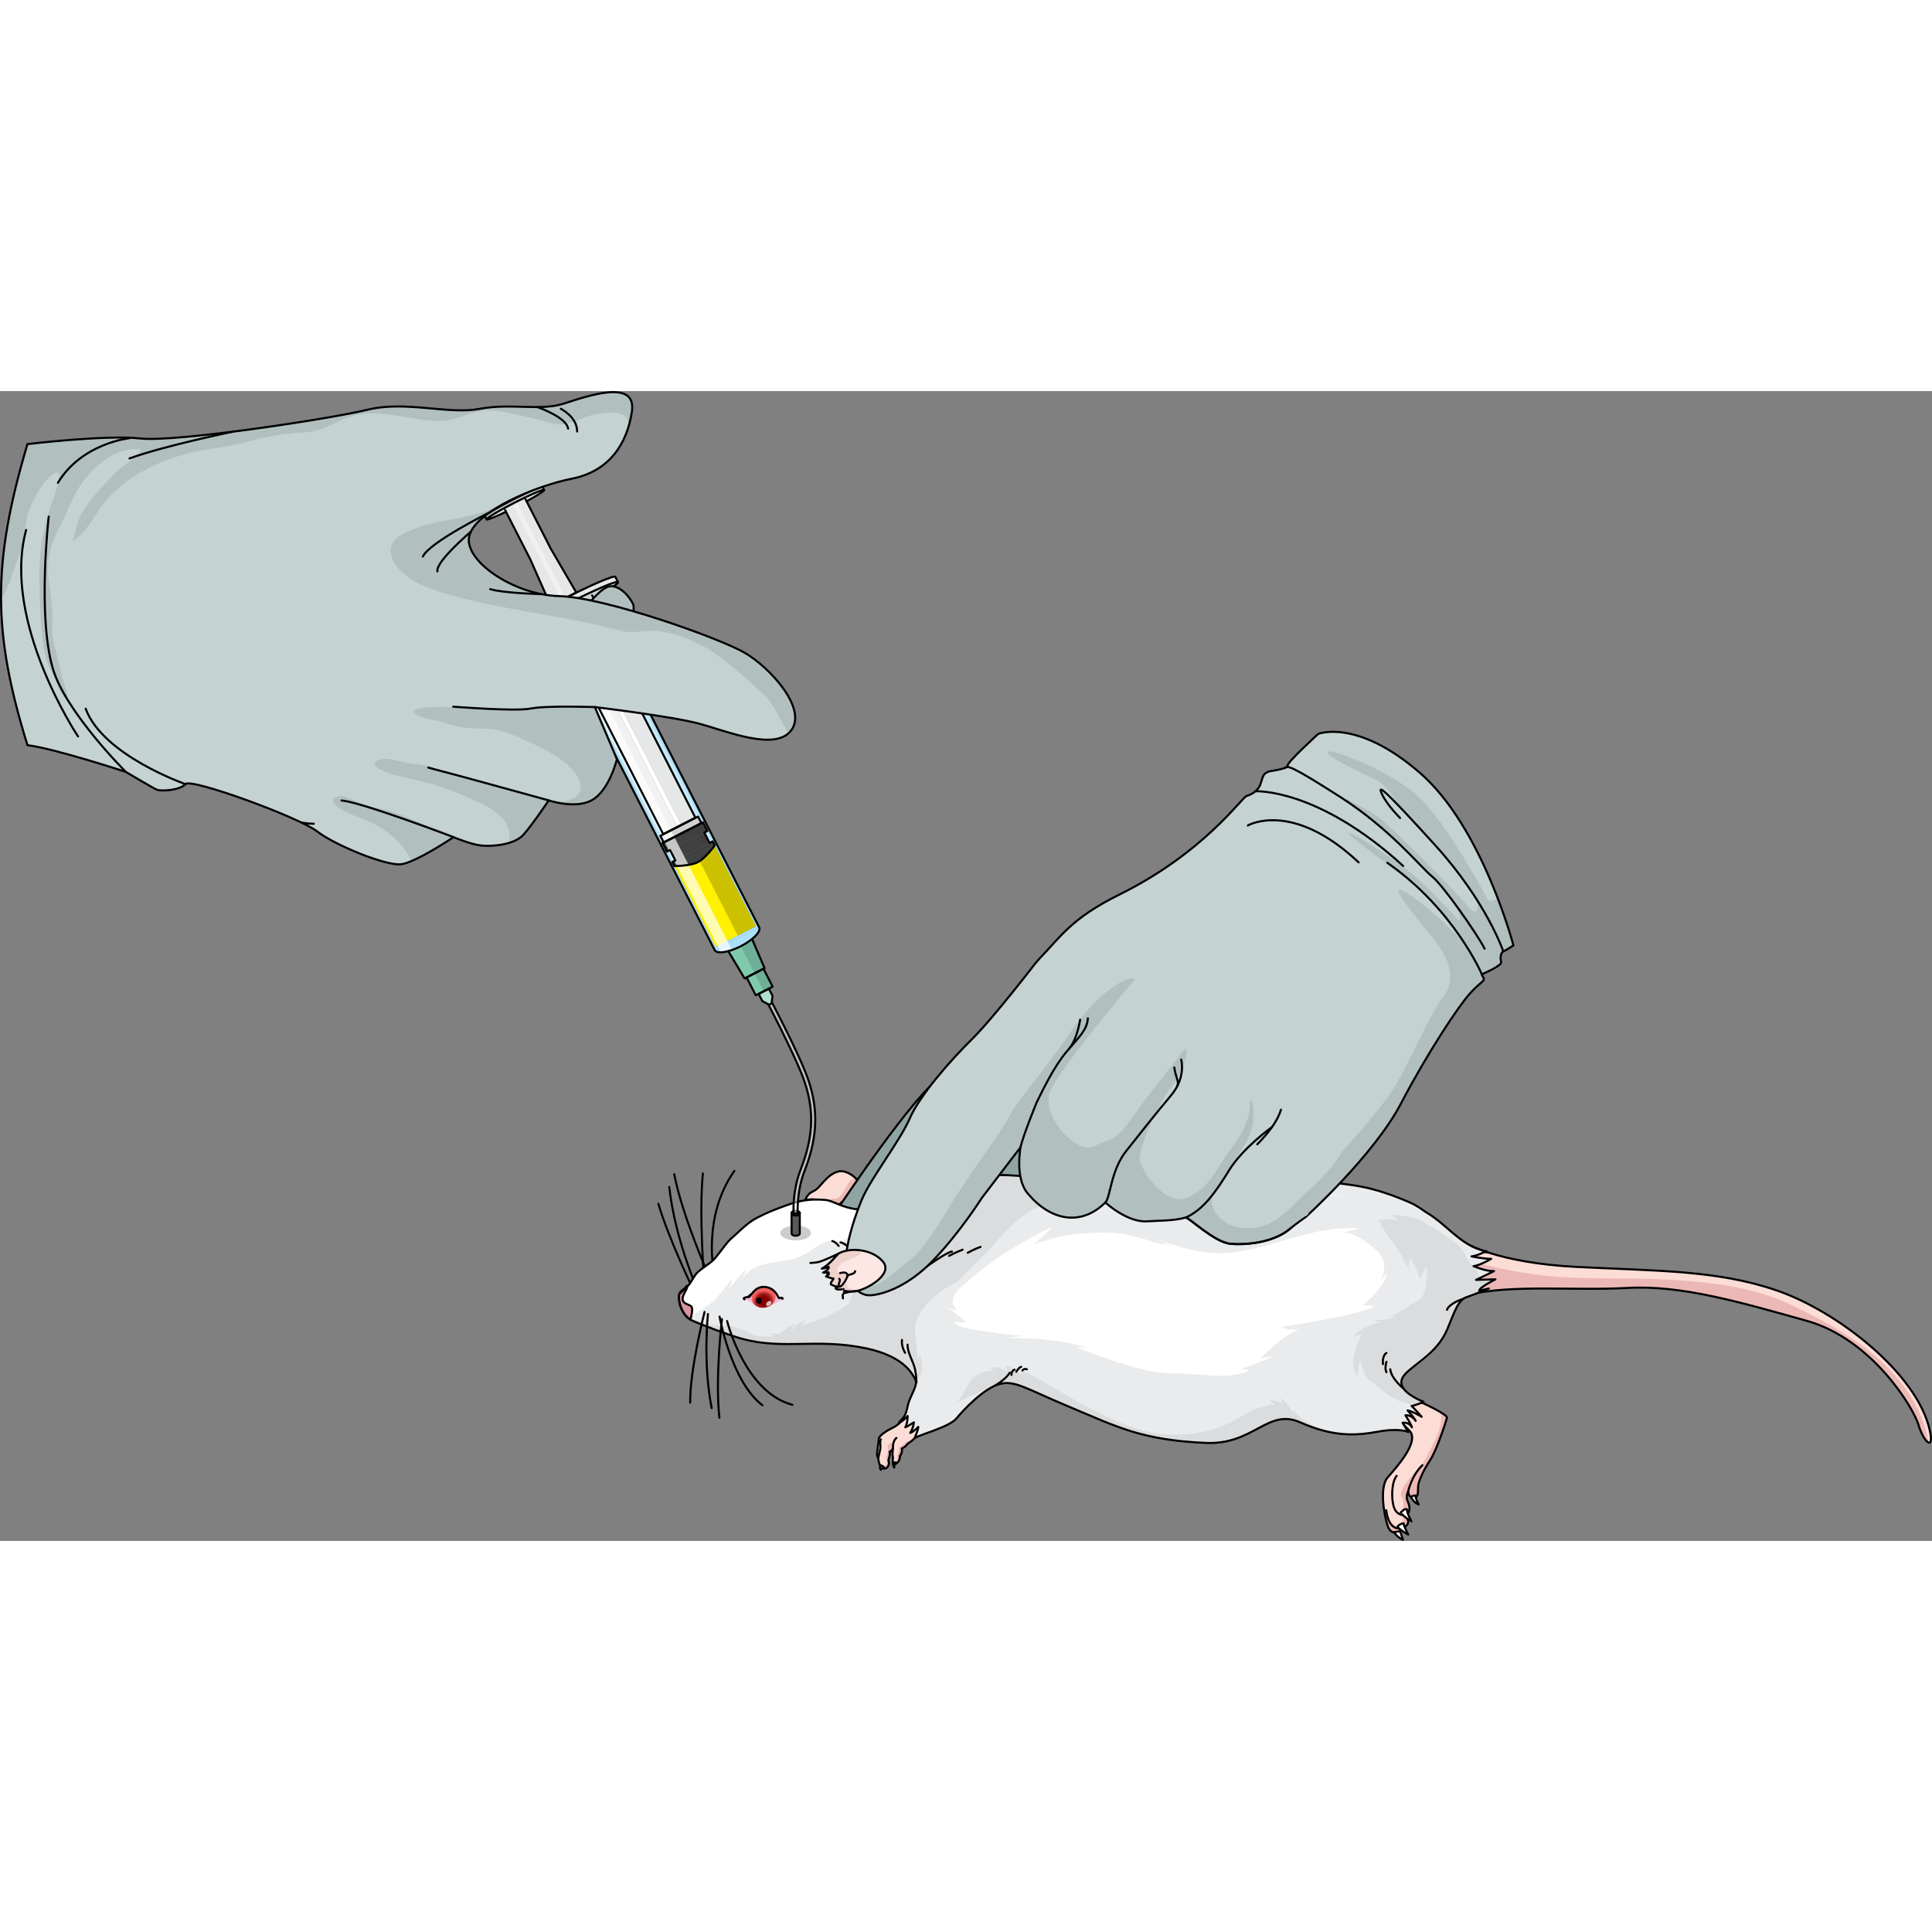 <?xml version="1.0" encoding="utf-8"?>
<!-- Created by: Science Figures, www.sciencefigures.org, Generator: Science Figures Editor -->
<!DOCTYPE svg PUBLIC "-//W3C//DTD SVG 1.1//EN" "http://www.w3.org/Graphics/SVG/1.1/DTD/svg11.dtd">
<svg version="1.1" id="Layer_1" xmlns="http://www.w3.org/2000/svg" xmlns:xlink="http://www.w3.org/1999/xlink" 
	 width="800px" height="800px" viewBox="0 0 933.191 555.384" enable-background="new 0 0 933.191 555.384"
	 xml:space="preserve">
<rect x="0" y="0" width="933.191" height="555.384" fill="#808080" stroke="none"/>
<g>
	<g>
		<g>
			<g id="XMLID_48_">
				<g>
					<path fill="#ECB8B5" d="M812.697,425.68c-15.432-1.293-32.104-1.665-51.134-2.641c-38.961-1.987-53.917-11.71-53.917-11.71
						c-3.493-0.216-1.689,1.799-3.596,1.591c0.219,3.68,3.65,20.073,5.404,23.563c20.609-5.066,50.631-1.857,76.623-3.297
						c6.459-0.358,13.043-0.12,19.77,0.582c20.723,2.143,42.808,8.598,66.773,15.29c31.75,8.852,51.767,42.28,54.104,50.402
						c2.34,8.13,7.742,12.971,5.385,2.456c-6.201-27.668-44.816-57.482-73.678-67.44
						C843.675,429.393,828.863,427.033,812.697,425.68z"/>
				</g>
			</g>
		</g>
		<path fill="#FCDDD6" d="M864.497,441.051c-28.81-13.6-69.187-12.168-96.901-12.587c-27.711-0.421-43.396-4.899-51.713-6.704
			c-3.877-0.843-4.677,10.201-6.907,13.843c-1.663-3.142-4.724-19.319-4.925-22.683c1.906,0.208,0.103-1.807,3.596-1.591
			c0,0,14.956,9.723,53.917,11.71c19.03,0.976,35.702,1.348,51.134,2.641c16.166,1.353,30.979,3.713,45.734,8.796
			c28.861,9.958,67.477,39.772,73.678,67.44c1.059,4.713,0.551,6.336-0.533,5.963C925.158,472.695,891.326,453.714,864.497,441.051z
			"/>
		<g>
			<g>
				<path fill="none" stroke="#000000" stroke-linecap="round" stroke-linejoin="round" stroke-miterlimit="10" d="M707.648,411.33
					c0,0,14.954,9.725,53.918,11.715c38.963,1.991,68.008,1.482,96.867,11.439c28.857,9.956,67.479,39.767,73.674,67.43
					c2.359,10.521-3.038,5.673-5.377-2.45c-2.338-8.122-22.359-41.546-54.102-50.402c-31.743-8.855-60.175-17.328-86.545-15.869
					c-25.994,1.44-56.013-1.774-76.627,3.289"/>
			</g>
		</g>
	</g>
	<g>
		<path fill="#FCDDD6" d="M388.697,391.207c0,0,2.311-1.388,5.415-0.551c0,0-2.021,1.165-3.027,2.171
			c2.85-0.641,4.244,0.027,4.244,0.027l-1.831,0.825c0,0,2.477,0.879,3.544,0.675c-0.841,0.329-2.187,1.078-2.187,1.078
			s3.433,0.82,4.252,0.711c-1.906,0.4-2.078,0.805-1.742,0.911c0.341,0.102,5.223,2.88,7.79,0.825
			c2.573-2.056-0.332-4.021,0.534-5.21c0.871-1.181,2.034-1.318,4.128-4.293c2.105-2.981,3.4-4.119,5.032-4.883
			c1.635-0.754-4.762-8.003-10.188-6.479c-5.417,1.515-8.456,7.727-11.103,9.072C390.903,387.438,390.232,387.804,388.697,391.207z"
			/>
		<path fill="#ECB8B5" d="M405.689,392.669c0.871-1.181,2.034-1.318,4.128-4.293c2.105-2.981,3.4-4.119,5.032-4.883
			c0.865-0.395,0.147-1.794-1.499-2.806c-3.269-1.139-5.131,5.782-7.365,8.015c-2.531,2.541-2.974,0.393-6.694,2.358
			c-3.723,1.959,1.706,6.154,3.063,6.918c1.36,0.768,3.05-3.871,3.05-3.871l0.401,0.152
			C405.567,393.653,405.375,393.104,405.689,392.669z"/>
		<path fill="none" stroke="#000000" stroke-linecap="round" stroke-linejoin="round" stroke-miterlimit="10" d="M388.697,391.207
			c0,0,2.311-1.388,5.415-0.551c0,0-2.021,1.165-3.027,2.171c2.85-0.641,4.244,0.027,4.244,0.027l-1.831,0.825
			c0,0,2.477,0.879,3.544,0.675c-0.841,0.329-2.187,1.078-2.187,1.078s3.433,0.82,4.252,0.711c-1.906,0.4-2.078,0.805-1.742,0.911
			c0.341,0.102,5.223,2.88,7.79,0.825c2.573-2.056-0.332-4.021,0.534-5.21c0.871-1.181,2.034-1.318,4.128-4.293
			c2.105-2.981,3.4-4.119,5.032-4.883c1.635-0.754-4.762-8.003-10.188-6.479c-5.417,1.515-8.456,7.727-11.103,9.072
			C390.903,387.438,390.232,387.804,388.697,391.207z"/>
		<path fill="none" stroke="#000000" stroke-linecap="round" stroke-linejoin="round" stroke-miterlimit="10" d="M405.555,393.005
			c0,0-2.048,0.573-2.021,2.44"/>
	</g>
	<g>
		<g>
			<path fill="#90A4A4" d="M507.933,383.606c0,0-64.653,34.756-84.014,31.836c-19.36-2.918-18.868-21.069-18.868-21.069
				s36.539-55.237,49.962-63.427c6.711-4.093,48.918-29.288,56.348-19.258C518.797,321.717,507.933,383.606,507.933,383.606"/>
		</g>
		<g>
			<path fill="none" stroke="#000000" stroke-linecap="round" stroke-linejoin="round" stroke-miterlimit="10" d="M507.933,383.606
				c0,0-64.653,34.756-84.014,31.836c-19.36-2.918-18.868-21.069-18.868-21.069s36.539-55.237,49.962-63.427
				c6.711-4.093,48.918-29.288,56.348-19.258C518.797,321.717,507.933,383.606,507.933,383.606"/>
		</g>
	</g>
	<g>
		<g>
			<g>
				<g>
					<path fill="#FCDDD6" d="M437.877,494.338c0,0-2.834,4.491-6.069,6.058c-3.235,1.568-7.217,4.053-7.329,5.67
						c-0.109,1.617-0.937,6.818-0.867,7.747c0.063,0.929,0.615,1.606,0.615,1.606s0.214,3.999,2.122,4.885
						c1.913,0.887,3.789-1.701,2.726-3.736c0,0,1.099-3.023,0.6-4.225c0,0,1.16-0.557,1.653-1.621c0,0-0.513,2.463-0.023,4.238
						c0,0-0.261,2.699,0.185,3.365c0.462,0.666,3.432-1.045,3.137-3.851c0,0,1.504-1.843,0.94-3.733c0,0,1.703-0.594,2.781-2.227
						c0,0,5.981-3.566,6.203-7.87C444.55,500.645,443.821,495.548,437.877,494.338z"/>
					<g>
						<path fill="#ECB8B5" d="M431.568,518.39c2.376-1.328,1.863-4.477,1.863-4.477c1.041-1.203,0.712-3.822,0.712-3.822
							c2.13-0.565,3.577-2.852,3.577-2.852s1.737-0.302,2.688-0.699c0.937-0.404,2.629-5.259,2.629-5.259l-0.397,0.842l-1.271-1.972
							l-0.229,0.965l-3.438-6.506c0.122-0.174,0.176-0.272,0.176-0.272c5.943,1.21,6.673,6.307,6.673,6.307
							c-0.222,4.304-6.203,7.87-6.203,7.87c-1.078,1.633-2.781,2.227-2.781,2.227c0.563,1.891-0.94,3.733-0.94,3.733
							C434.909,517.166,432.192,518.843,431.568,518.39z"/>
						<path fill="#ECB8B5" d="M426.349,520.304c-0.641-0.297-1.087-0.945-1.396-1.672c0.677,0.383,1.718,0.754,2.646,0.172
							c1.526-0.971,0.243-3.909,0.243-3.909c1.63-2.253,0.878-5.966,0.878-5.966c1.444-0.258,3.741-2.479,3.741-2.479
							c-0.918,1.033-0.786,2.406-0.942,3.488c-0.04,0.274-0.118,0.588-0.215,0.895c0.015-0.076,0.023-0.111,0.023-0.111
							c-0.493,1.064-1.653,1.621-1.653,1.621c0.499,1.201-0.6,4.225-0.6,4.225C430.138,518.603,428.262,521.191,426.349,520.304z"/>
					</g>
					<path fill="none" stroke="#000000" stroke-linecap="round" stroke-linejoin="round" stroke-miterlimit="10" d="
						M437.877,494.338c0,0-2.834,4.491-6.069,6.058c-3.235,1.568-7.217,4.053-7.329,5.67c-0.109,1.617-0.937,6.818-0.867,7.747
						c0.063,0.929,0.615,1.606,0.615,1.606s0.214,3.999,2.122,4.885c1.913,0.887,3.789-1.701,2.726-3.736c0,0,1.099-3.023,0.6-4.225
						c0,0,1.16-0.557,1.653-1.621c0,0-0.513,2.463-0.023,4.238c0,0-0.261,2.699,0.185,3.365c0.462,0.666,3.432-1.045,3.137-3.851
						c0,0,1.504-1.843,0.94-3.733c0,0,1.703-0.594,2.781-2.227c0,0,5.981-3.566,6.203-7.87
						C444.55,500.645,443.821,495.548,437.877,494.338z"/>
					<path fill="none" stroke="#000000" stroke-linecap="round" stroke-linejoin="round" stroke-miterlimit="10" d="
						M431.328,510.722c0,0-0.303-3.523,1.649-5.066"/>
					<path fill="none" stroke="#000000" stroke-linecap="round" stroke-linejoin="round" stroke-miterlimit="10" d="
						M424.227,515.419c0,0,0.619-3.013,0.948-4.42c0.332-1.414-0.417-3.58,0.318-4.652"/>
					<path fill="#FFFFFF" stroke="#000000" stroke-linecap="round" stroke-linejoin="round" stroke-miterlimit="10" d="
						M432.696,517.584c0,0-1.065-0.487-1.39,0.224c0,0-0.044,1.248,0.652,2.148C431.958,519.957,431.772,518.132,432.696,517.584z"
						/>
					<path fill="#FFFFFF" stroke="#000000" stroke-linecap="round" stroke-linejoin="round" stroke-miterlimit="10" d="
						M425.361,518.869c0,0,1.213,0.225,1.673,1.132c0,0-1.82,0.188-1.552,1.058C425.482,521.058,424.578,519.977,425.361,518.869z"
						/>
				</g>
				<polyline fill="none" stroke="#000000" stroke-linecap="round" stroke-linejoin="round" stroke-miterlimit="10" points="
					716.445,434.518 701.746,435.083 695.681,418.783 703.273,413.629 718.913,416.143 				"/>
				<g>
					
						<path fill="#171717" stroke="#000000" stroke-width="0.5" stroke-linecap="round" stroke-linejoin="round" stroke-miterlimit="10" d="
						M334.944,434.491c0.04,0.004,0.081-0.003,0.12-0.021c0.119-0.059,0.17-0.199,0.111-0.317
						c-0.122-0.255-12.282-25.586-16.952-41.708c-0.035-0.124-0.167-0.197-0.293-0.161c-0.128,0.038-0.202,0.169-0.165,0.295
						c4.683,16.159,16.86,41.526,16.98,41.78C334.787,434.437,334.861,434.485,334.944,434.491z"/>
					
						<path fill="#171717" stroke="#000000" stroke-width="0.5" stroke-linecap="round" stroke-linejoin="round" stroke-miterlimit="10" d="
						M340.138,430.056c0,0,0.023,0.001,0.033-0.001c0.135-0.01,0.232-0.125,0.219-0.255c-0.025-0.324-2.604-32.417-0.636-51.905
						c0.013-0.131-0.084-0.246-0.216-0.26c-0.126,0.01-0.248,0.082-0.26,0.212c-1.971,19.53,0.611,51.668,0.639,51.991
						C339.925,429.957,340.021,430.047,340.138,430.056z"/>
					
						<path fill="#171717" stroke="#000000" stroke-width="0.5" stroke-linecap="round" stroke-linejoin="round" stroke-miterlimit="10" d="
						M344.895,426.278c0.021,0.002,0.045,0,0.067-0.006c0.132-0.027,0.212-0.154,0.182-0.283
						c-0.059-0.271-5.767-27.401,9.787-49.206c0.078-0.106,0.053-0.254-0.053-0.331c-0.109-0.074-0.257-0.051-0.333,0.057
						c-15.681,21.976-9.926,49.309-9.865,49.582C344.702,426.196,344.793,426.271,344.895,426.278z"/>
					
						<path fill="#171717" stroke="#000000" stroke-width="0.5" stroke-linecap="round" stroke-linejoin="round" stroke-miterlimit="10" d="
						M342.594,428.084c0.036,0.003,0.076-0.004,0.112-0.02c0.123-0.056,0.175-0.197,0.122-0.315
						c-0.128-0.285-12.835-28.64-16.948-49.548c-0.025-0.129-0.146-0.21-0.279-0.189c-0.13,0.027-0.214,0.151-0.188,0.279
						c4.125,20.964,16.853,49.368,16.983,49.653C342.431,428.028,342.507,428.079,342.594,428.084z"/>
					
						<path fill="#171717" stroke="#000000" stroke-width="0.5" stroke-linecap="round" stroke-linejoin="round" stroke-miterlimit="10" d="
						M336.332,432.897c0.038,0.002,0.078-0.003,0.112-0.021c0.12-0.054,0.176-0.194,0.122-0.313
						c-0.102-0.232-10.282-23.461-13.084-48.184c-0.015-0.129-0.128-0.232-0.265-0.211c-0.13,0.016-0.224,0.136-0.21,0.266
						c2.813,24.795,13.021,48.089,13.126,48.32C336.169,432.839,336.248,432.891,336.332,432.897z"/>
				</g>
				<g>
					<path fill="#FCDDD6" d="M686.685,488.568c0,0,12.651,5.675,12.222,7.366c-0.431,1.688-4.894,15.514-8.103,20.402
						c-3.2,4.887-4.703,8.323-5.496,10.944c-0.801,2.618,0.104,5.319-1.06,6.661c-1.169,1.352-3.804,0.984-4.061-2.627
						c-1.089,2.448-0.776,3.888-0.01,5.589c0.767,1.696,1.332,5.131-1.525,6.053c0.768,0.812,2.938,3.575,0.078,5.522
						c-2.618,3.184-6.739,4.471-8.402-0.208c-1.66-4.683-4.245-18.716-0.087-23.515c4.159-4.799,15.633-17.336,10.584-22.574
						c-5.051-5.242-9.619-9.332-9.619-9.332l3.544-9.549L686.685,488.568z"/>
					<g>
						<path fill="#ECB8B5" d="M690.804,516.336c3.209-4.889,7.672-18.715,8.103-20.402c0.25-0.994-2.001-2.252-3.906-3.121
							c1.867,1.588,1.206,3.603,0.418,7.832c-0.786,4.225-8.881,19.315-9.978,19.906c-1.102,0.588-10.723,10.213-8.443,13.73
							c2.285,3.524-0.566,8.352-0.566,8.352s2.479,0.217,0.53,4.671c-1.588,3.618-5.865-1.456-7.413-3.481l-0.266,0.657
							c0.345,1.53,0.715,2.854,1.046,3.791c1.663,4.679,5.784,3.392,8.402,0.208c2.86-1.947,0.689-4.711-0.078-5.522
							c2.857-0.922,2.292-4.356,1.525-6.053c-0.767-1.701-1.079-3.141,0.01-5.589c0.257,3.611,2.892,3.979,4.061,2.627
							c1.164-1.342,0.259-4.043,1.06-6.661C686.101,524.66,687.604,521.223,690.804,516.336z"/>
					</g>
					<path fill="none" stroke="#000000" stroke-linecap="round" stroke-linejoin="round" stroke-miterlimit="10" d="
						M686.685,488.568c0,0,12.651,5.675,12.222,7.366c-0.431,1.688-4.894,15.514-8.103,20.402c-3.2,4.887-4.703,8.323-5.496,10.944
						c-0.801,2.618,0.104,5.319-1.06,6.661c-1.169,1.352-3.804,0.984-4.061-2.627c-1.089,2.448-0.776,3.888-0.01,5.589
						c0.767,1.696,1.332,5.131-1.525,6.053c0.768,0.812,2.938,3.575,0.078,5.522c-2.618,3.184-6.739,4.471-8.402-0.208
						c-1.66-4.683-4.245-18.716-0.087-23.515c4.159-4.799,15.633-17.336,10.584-22.574c-5.051-5.242-9.619-9.332-9.619-9.332
						l3.544-9.549L686.685,488.568z"/>
					<path fill="none" stroke="#000000" stroke-linecap="round" stroke-linejoin="round" stroke-miterlimit="10" d="
						M678.653,542.957c0,0-3.836,0.505-5.321-3.731c-1.489-4.236-1.133-12.479,1.273-15.256"/>
					<path fill="none" stroke="#000000" stroke-linecap="round" stroke-linejoin="round" stroke-miterlimit="10" d="
						M680.188,531.315c0,0,1.726-7.611,6.848-12.501"/>
					<path fill="none" stroke="#000000" stroke-linecap="round" stroke-linejoin="round" stroke-miterlimit="10" d="
						M678.731,548.479c0,0-7.485,4.719-9.179-7.954"/>
					<path fill="#FFFFFF" d="M673.394,551.184c0,0,0.959,2.032,4.27,3.7c-0.814-2.623-1.419-4.218-1.419-4.218L673.394,551.184z"/>
					<path fill="none" stroke="#000000" stroke-linecap="round" stroke-linejoin="round" stroke-miterlimit="10" d="
						M673.394,551.184c0,0,0.959,2.032,4.27,3.7c-0.814-2.623-1.419-4.218-1.419-4.218L673.394,551.184z"/>
					<path fill="#FFFFFF" d="M680.222,552.312c0,0-2.158-3.929-2.22-5.397c-0.995-0.07-2.611,0.863-2.921,1.552
						C675.673,549.918,680.222,552.312,680.222,552.312z"/>
					<path fill="none" stroke="#000000" stroke-linecap="round" stroke-linejoin="round" stroke-miterlimit="10" d="
						M680.222,552.312c0,0-2.158-3.929-2.22-5.397c-0.995-0.07-2.611,0.863-2.921,1.552
						C675.673,549.918,680.222,552.312,680.222,552.312z"/>
					<path fill="#FFFFFF" d="M681.734,545.88c0,0-2.221-3.921-2.16-5.734c-1.151-0.696-3.006,1.558-3.006,1.558
						S677.989,543.784,681.734,545.88z"/>
					<path fill="none" stroke="#000000" stroke-linecap="round" stroke-linejoin="round" stroke-miterlimit="10" d="M681.734,545.88
						c0,0-2.221-3.921-2.16-5.734c-1.151-0.696-3.006,1.558-3.006,1.558S677.989,543.784,681.734,545.88z"/>
					<path fill="#FFFFFF" d="M685.204,537.792c0,0-1.633-3.301-1.497-4.331c-1.382-0.114-2.103,0.651-2.103,0.651
						S682.504,536.72,685.204,537.792z"/>
					<path fill="none" stroke="#000000" stroke-linecap="round" stroke-linejoin="round" stroke-miterlimit="10" d="
						M685.204,537.792c0,0-1.633-3.301-1.497-4.331c-1.382-0.114-2.103,0.651-2.103,0.651S682.504,536.72,685.204,537.792z"/>
				</g>
				<path fill="#E9EBED" d="M546.011,385.567c0.407-0.14,0.815-0.281,1.224-0.422c6.121-2.103,12.317-3.986,18.588-5.589
					c9.31-2.379,18.837-4.23,28.446-4.754c4.667-0.255,9.379-0.191,14.006,0.509c2.095,0.316,4.337,1.223,6.446,1.107
					c2.982-0.162,6.029,0.565,8.89,1.392c1.271,0.367,2.42,0.971,3.726,1.239c1.458,0.3,2.913,0.605,4.36,0.963
					c2.835,0.7,5.657,1.481,8.545,1.935c1.009,0.158,2.023,0.262,3.039,0.369c6.5,0.684,12.97,1.431,19.313,3.087
					c6.354,1.659,12.528,3.949,18.545,6.569c2.801,1.22,5.116,2.905,7.61,4.612c0.14,0.096,0.283,0.183,0.43,0.269
					c5.347,3.147,9.775,7.674,14.643,11.52c2.156,1.704,4.4,3.324,6.845,4.594c1.149,0.598,2.342,1.115,3.573,1.52
					c0.652,0.215,3.041,1.196,3.657,0.843c-4.15,2.38-7.134,2.625-7.134,2.625s6.176,1.262,9.508,1.181
					c-6.064,3.473-8.519,3.53-8.519,3.53s5.674,2.5,9.879,2.403c-8.672,4.236-8.672,4.236-8.672,4.236l9.373-0.271
					c0,0-7.63,3.729-7.865,5.512c4.215-0.987,4.69-1.067,4.69-1.067s-6.491,2.682-11.101,4.289
					c-4.607,1.612-6.934,11.487-9.98,17.487c-5.715,11.256-18.178,16.29-20.694,21.442c-2.512,5.149,5.044,9.091,7.988,10.528
					c2.26,0.972,2.26,0.972,2.26,0.972s-2.602,1.331-5.788,1.992c1.847,1.812,4.861,5.231,4.861,5.231s-4.104-2.52-6.821-3.07
					c3.167,3.37,3.916,5.035,3.916,5.035s-1.704-2.913-4.942-2.672c3.079,4.883,3.137,5.824,3.137,5.824s-1.17-2.654-4.518-2.203
					c2.767,4.472,2.767,4.472,2.767,4.472s-3.976-2.144-14.837-0.159c-10.854,1.988-21.534,2.481-37.371-4.519
					c-15.834-7.003-22.277,10.962-45.663,9.926c-30.984-1.374-42.555-7.684-65.876-17.433
					c-21.123-8.828-26.373-13.018-33.809-10.976c-7.44,2.045-17.158,12.254-20.637,16.516c-3.484,4.266-17.655,7.775-20.236,9.586
					c1.938-4.778,1.731-5.444,1.731-5.444s-2.502,2.606-3.896,2.91c1.751-2.94,1.774-5.089,1.774-5.089s-3.067,1.992-4.156,2.41
					c1.136-1.859,1.136-5.478,1.136-5.478s-2.603,2.922-4.156,3.18c2.195-2.967,2.947-2.108,4.271-8.354
					c1.004-4.724,5.341-9.871,3.456-12.801c-1.155-1.788-4.647-10.749-23.754-14.736c-23.716-4.948-39.24,0.812-59.41-4.468
					c-5.579-1.461-20.347-6.982-24.786-9.079c-4.43-2.101-6.684-8.81-5.971-12.593c0.287-1.486,2.94-2.783,3.991-3.759
					c1.966-1.823,3.13-5.316,5.186-7.073c2.448-2.093,4.713-3.342,7.132-5.467c1.865-1.639,6.452-8.473,8.318-10.088
					c3.852-3.332,8.074-8.034,13.063-10.564c5.396-2.735,7.526-3.546,14.104-5.96c6.662-2.446,11.513-3.167,18.612-2.625
					c6.099,0.46,10.684,7.563,32.443,3.781c0,0,26.389-17.192,56.373-15.686C517.26,380.268,540.173,387.567,546.011,385.567z"/>
				<path fill="#FFFFFF" d="M398.457,390.669c-7.1-0.542-11.95,0.179-18.612,2.625c-6.577,2.414-8.708,3.225-14.104,5.96
					c-4.989,2.53-9.212,7.232-13.063,10.564c-1.866,1.615-6.453,8.449-8.318,10.088c-2.419,2.125-4.684,3.374-7.132,5.467
					c-2.056,1.757-3.22,5.25-5.186,7.073c-1.051,0.976-3.704,2.272-3.991,3.759c-0.66,3.505,1.23,9.514,5.031,12.05
					c2.164-2.822,6.209-4.858,9.404-7.058c4.457-3.067,7.502-8.072,10.883-12.337c0.234,1.976-0.912,3.75-1.729,5.398
					c2.82-3.513,5.742-7.056,8.788-10.342c-0.325,1.702-1.215,3.817-2.071,5.125c3.396-5.7,10.588-7.609,16.529-8.426
					c6.775-0.932,10.762-1.41,16.514-5.392c2.555-1.769,5.082-3.694,8.197-4.415c2.734-0.632,5.654-0.003,8.207-1.049
					c6.193-2.536,10.971-8.313,12.283-14.214C407.318,395.734,403.377,391.041,398.457,390.669z"/>
				<ellipse fill="#CCCCCC" cx="384.325" cy="406.636" rx="7.402" ry="3.595"/>
				<path fill="#F1F2F3" d="M487.273,378.765c29.987,1.503,52.9,8.802,58.738,6.802c5.838-2.004,49.418-17.502,71.67-7.646
					c10.372,4.597,23.353,9.21,35.771,12.753c0,0-23.063-5.686-33.932-1.486c1.928-1.562,1.928-1.562,1.928-1.562
					s-13.335,4.334-21.045,4.824c3.846-1.525,6.748-1.81,6.748-1.81s-14.618,1.542-22.334,0.645c6.09-0.185,7.848-0.855,7.848-0.855
					s-17.157-4.483-29.108-2.842c-11.96,1.643-29.661,4.502-34.527,1.14c5.286,3.476,6.968,3.814,6.968,3.814
					s-17.409-1.054-21.22-4.286c4.229,3.338,7.361,4.21,7.361,4.21s-36.845-7.727-51.788-8.914c-2.892-0.231-5.99-0.687-8.868-0.239
					c-1.934,0.301-7.981,0.771-3.386-1.416c2.176-1.037,4.46-1.064,6.806-1.268c1.927-0.169,3.529-0.852,5.401-1.212
					C475.724,378.379,481.785,378.49,487.273,378.765z"/>
				<path fill="#DBDCDD" d="M375.1,456.975c0,0-1.29-0.846-3.618-1.711c3.488-0.649,10.064,1.868,10.064,1.868
					s-0.991-0.711-4.311-2.88c2.828-0.105,12.95,3.346,12.95,3.346s-1.322-0.626-4.192-2.467c4.897,0.242,9.398-2.914,12.897-6.002
					c1.848-1.63,3.83-3.099,5.841-4.535c1.852-1.322,4.68-2.649,5.717-4.783c0.646-1.327,0.686-3.784,2.085-4.589
					c2.13-1.224,3.228,1.619,4.136,3.026c2.548,3.949,5.135,8.308,5.328,13.127c0.153,3.842-0.254,7.969-2.189,11.325
					c-0.52-0.122-1.047-0.241-1.591-0.355c-11.72-2.445-21.437-2.276-30.71-2.116c-0.02-0.002-0.039,0-0.059,0
					c-5.393,0.094-10.637,0.183-16.046-0.253l-11.931-2.021C367.007,455.643,375.1,456.975,375.1,456.975z"/>
				<path fill="#FFFFFF" d="M517.623,407.444c5.334-0.751,10.801-1.005,16.822-0.948c5.496,0.052,10.713,0.932,15.973,2.384
					c4.111,1.134,8.985,3.298,13.229,3.291c-1.726-1.394-3.969-1.423-5.769-2.523c10.775,3.082,20.873,7.18,32.273,6.733
					c22.906-0.896,43.195-13.886,66.346-11.923c-2.563,0.71-5.969,1.187-8.271,2.673c4.133-2.668,13.643,5.342,16.344,7.624
					c5.158,4.356,5.256,11.159,1.126,16.727c0,0,0.001-0.001,3.985-5.393c0.207,5.572-11.528,15.732-11.528,15.732
					s3.579-0.869,5.386,0.402c-8.512,4.646-44.354,9.654-44.354,9.654s1.626,1.999,8.48,1.4
					c-7.247,1.898-18.798,13.914-18.798,13.914s0,0,6.289-1.002c-3.688,1.804-15.856,6.207-15.856,6.207s0,0,4.393,0.623
					c-11.92,5.029-22.589,1.271-37.704,1.5c-15.11,0.225-45.824-12.548-45.824-12.548s0.921-0.452,5.899,0.441
					c-16.726-5.761-40.484-5.028-40.484-5.028s0,0,8.668-1.12c-6.107-0.142-12.188-1.015-18.191-2.095
					c-4.357-0.783-12.378-1.042-15.549-4.551c1.92,0.172,3.983,0.543,5.809-0.024c-2.683-2.813-6.924-5.478-10.041-8.195
					c1.613,1.408,3.934,2.522,6.051,2.557c-6.081-5.792,2.119-11.388,6.08-14.784c6.438-5.52,12.549-10.266,19.881-14.558
					c6.453-3.778,12.794-7.763,19.678-10.826c-2.223,3.158-5.781,5.381-8.361,8.309
					C505.835,409.749,511.644,408.285,517.623,407.444z"/>
				<g>
					<path fill="#DBDCDD" d="M411.576,417.524c1.445-2.201,5.083-0.764,7.063-0.384c6.639,1.274,12.457,5.498,19.429,5.182
						c6.099-0.277,9.247-1.279,13.351-6.053c6.896-8.021,10.953-17.48,15.303-26.896c3.678-7.963,15.615-12.523,23.877-9.98
						c4.516,1.39,8.012,3.311,12.643,4.144c3.368,0.606,9.365,3.012,5.106,6.808c-3.179,2.833-8.481,4.183-12.109,6.611
						c-4.741,3.173-9.67,7.735-13.422,12.089c-4.165,4.834-8.487,9.415-13.224,13.777c-2.314,2.134-4.186,4.727-6.584,6.777
						c-2.15,1.839-4.553,2.373-6.724,4.004c-3.835,2.88-7.752,5.853-10.625,9.747c-1.47,1.99-2.422,4.098-3.246,6.412
						c-0.822,2.311-0.424,4.616-0.036,7.027c0.528,3.27,0.225,7.722,1.268,10.725c0.1-0.326,0.818-1.854,0.695-2.071
						c1.891,3.39,0.549,6.572,0.549,6.572s0.23-0.506,1.147-1.417c-0.095,2.702-2.613,6.829-3.549,8.277
						c0.034-0.107,0.054-0.219,0.054-0.354c0-0.112-0.02-0.236-0.056-0.369c-0.003-0.015-0.005-0.029-0.009-0.043
						c-0.035-0.125-0.09-0.258-0.159-0.403c-0.01-0.027-0.019-0.051-0.03-0.076c-0.086-0.17-0.188-0.35-0.315-0.549
						c-1.155-1.788-4.647-10.749-23.752-14.735c-4.345-0.907-6.231-4.9-7.123-8.862c-0.532-2.361-0.718-4.686-0.21-7.072
						c0.584-2.743,2.158-5.226,2.129-8.102c-0.019-2.02-0.691-3.84-1.52-5.562c-0.462-0.961-1.5-2.209-1.646-3.259
						c-0.381-2.743,2.922-4.775,2.519-7.901c-0.146-1.137-1.529-2.62-0.911-3.856C411.492,417.66,411.533,417.59,411.576,417.524z"
						/>
					<path fill="none" stroke="#000000" stroke-linecap="round" stroke-linejoin="round" stroke-miterlimit="10" d="M447.984,422.6
						c0,0,9.342-6.717,11.835-6.984"/>
					<path fill="none" stroke="#000000" stroke-linecap="round" stroke-linejoin="round" stroke-miterlimit="10" d="
						M458.423,417.704c0,0,3.004-1.679,6.539-2.989"/>
					<path fill="none" stroke="#000000" stroke-linecap="round" stroke-linejoin="round" stroke-miterlimit="10" d="
						M467.439,416.208c0,0,3.533-1.964,6.187-2.826"/>
					<path fill="#DBDCDD" d="M441.929,426.193c4.348-0.685,7.9-2.309,12.336-0.994c-2.591,2.586-4.934,4.833-8.713,5.889
						c-4.033,1.126-9.083,2.228-12.301,5.101c-4.761,4.248-7.486,13.115-2.583,18.331c0.21-1.486,0.076-2.931,0.522-4.45
						c0.686,1.619,0.974,3.616,1.644,5.336c0.916,2.348,2.294,4.487,3.274,6.807c1.481,3.506,3.462,6.743,3.651,10.617
						c0.009,0.207,0.029,0.506,0.037,0.844c-2.689-3.495-8.445-8.587-21.58-11.327c-23.716-4.948-39.24,0.812-59.41-4.468
						c-5.579-1.461-20.347-6.982-24.786-9.079c-0.625-0.296-1.201-0.694-1.738-1.151c0.605,0.157,1.139,0.321,1.535,0.455
						c4.977,1.675,8.949,3.128,14.313,3.125c5.587-0.002,10.021,1.674,14.891,4.231c3.311,1.739,7.464,2.003,11.024,0.847
						c3.643-1.183,6.363-4.567,10.093-5.68c-0.771,1.122-2.021,2.642-2.121,3.71c1.457-2.032,4.469-5.171,7.05-5.198
						c-0.588,0.827-1.595,1.671-2.202,2.575c0.173-0.258,2.822-1.065,3.387-1.332c1.588-0.753,3.205-1.194,4.889-1.688
						c2.355-0.694,4.326-1.642,6.468-2.796c3.236-1.742,6.606-3.517,9.23-6.138c2.697-2.695,3.894-5.48,5.706-8.704
						c1.606-2.86,6.145-5.328,9.436-5.447c2.311-0.083,4.63,1.065,6.951,1.229C435.938,427.047,438.964,426.659,441.929,426.193z"/>
					<path fill="#DBDCDD" d="M480.303,472.883c0,0,0.604,0.125-2.212-1.054c4.13-1.302,7.957,1.483,7.957,1.483
						s1.141-0.156-0.61-2.653c3.537,0.155,7.715,4.715,7.715,4.715s0.144-1.923-0.909-2.969
						c8.976,2.929,42.478,27.368,65.445,30.837c22.972,3.468,37.323-5.092,44.086-9.264c6.768-4.174,14.044-4.435,14.044-4.435
						s0,0-3.046-2.438c3.527,0.313,6.783,2.071,6.783,2.071s0,0-0.919-2.808c3.37,2.354,5.9,7.373,5.9,7.373s0,0-0.017-1.936
						c2.59,5.031,14.34,10.082,15.104,10.404c-3.57-0.912-7.394-2.228-11.592-4.083c-15.834-7.003-22.277,10.962-45.663,9.926
						c-30.984-1.374-42.555-7.684-65.876-17.433c-21.123-8.828-26.373-13.018-33.809-10.976c-4.374,1.203-13.111,5.38-20.637,8.942
						c3.043-3.471,4.844-7.745,7.055-10.884C472.169,473.35,480.303,472.883,480.303,472.883z"/>
				</g>
				<g>
					<path fill="#DBDCDD" d="M442.14,479.398l-0.01-0.001c0.01-0.009,0.021-0.016,0.021-0.016L442.14,479.398z"/>
					<path fill="none" stroke="#000000" stroke-linecap="round" stroke-linejoin="round" stroke-miterlimit="10" d="
						M428.578,427.096c0,0-8.49-4.731-12.17-3.676"/>
				</g>
				<path fill="#DBDCDD" d="M720.323,429.092c-1.277,0.378-2.45,0.41-3.747-0.03c-2.938-1.001-2.751-4.033-4.407-6.042
					c-0.653-0.79-1.63-1.17-2.29-1.936c-0.801-0.932-1.35-2.283-1.874-3.385c-1.647-3.444-3.677-5.77-7.025-7.745
					c-3.188-1.88-5.955-4.718-9.293-6.284c-1.871-0.878-3.571-2.024-5.35-3.063c-1.175-0.686-2.259-0.868-3.558-1.155
					c-1.898-0.42-3.68-1.024-5.631-1.237c-1.039-0.113-2.084-0.171-3.127-0.207c-0.643-0.022-2.178,0.248-2.723-0.054
					c1.397,0.774,3.113,1.247,4.154,2.546c-3.288-0.813-6.523-0.246-9.831-0.215c0.396,0.893,1.872,1.71,1.864,2.727
					c-0.507-0.368-1.211-0.762-1.625-1.255c2.345,2.657,4.238,5.844,6.424,8.653c1.782,2.288,3.23,4.783,4.723,7.263
					c1.137,1.892,1.711,4.396,3.326,5.977c0.202-1.685,0.234-3.402,0.412-5.089c2.408,2.546,3.978,6.927,5.131,10.192
					c1.17-1.621,1.621-4.282,3.034-5.559c0.702,1.243,0.384,3.002,0.271,4.42c-0.211,2.623-0.385,5.458-1.342,7.942
					c-0.788,2.042-1.315,2.781-3.164,3.843c-1.709,0.982-3.355,2.065-5.015,3.125c-2.88,1.841-5.884,3.861-9.254,4.667
					c4.352-0.347,4.352-0.347,4.352-0.347s-5.522,2.359-11.184,1.746c1.817,0.949,3.688,0.906,3.688,0.906
					s-10.982,2.772-13.111,7.143c1.961-0.809,3.694-0.972,3.694-0.972s-7.874,14.002-2.029,20.069
					c-0.302-2.224,1.222-8.023,1.222-8.023s1.179,9.955,6.542,11.314c-1.29-1.846-2.181-2.469-2.434-2.618
					c0.788,0.446,10.014,12.623,22.163,13.003c0.229,0.073,0.435,0.146,0.654,0.223c2.141-0.664,3.665-1.438,3.665-1.438
					s0,0-2.26-0.972c-2.944-1.438-10.5-5.379-7.988-10.528c2.517-5.152,12.909-6.778,20.694-21.442
					c3.159-5.944,5.373-15.875,9.98-17.487c4.609-1.607,11.101-4.289,11.101-4.289s-0.476,0.08-4.69,1.067
					c0.178-1.33,4.474-3.748,6.639-4.882L720.323,429.092z"/>
				<path fill="#D5959D" d="M331.714,432.167c-1.928,2.765-3.664,4.041-3.664,4.041c-0.676,3.621,1.362,9.912,5.417,12.28
					c0.132-0.423,1.405-4.829,0.604-6.124c-0.834-1.361-3.589-1.03-4.269-3.285c-0.685-2.252,2.682-5.662,2.044-6.779
					C331.816,432.25,331.765,432.209,331.714,432.167z"/>
				<path fill="none" stroke="#000000" stroke-linecap="round" stroke-linejoin="round" stroke-miterlimit="10" d="M546.011,385.567
					c0.407-0.14,0.815-0.281,1.224-0.422c6.121-2.103,12.317-3.986,18.588-5.589c9.31-2.379,18.837-4.23,28.446-4.754
					c4.667-0.255,9.379-0.191,14.006,0.509c2.095,0.316,4.337,1.223,6.446,1.107c2.982-0.162,6.029,0.565,8.89,1.392
					c1.271,0.367,2.42,0.971,3.726,1.239c1.458,0.3,2.913,0.605,4.36,0.963c2.835,0.7,5.657,1.481,8.545,1.935
					c1.009,0.158,2.023,0.262,3.039,0.369c6.5,0.684,12.97,1.431,19.313,3.087c6.354,1.659,12.528,3.949,18.545,6.569
					c2.801,1.22,5.116,2.905,7.61,4.612c0.14,0.096,0.283,0.183,0.43,0.269c5.347,3.147,9.775,7.674,14.643,11.52
					c2.156,1.704,4.4,3.324,6.845,4.594c1.149,0.598,2.342,1.115,3.573,1.52c0.652,0.215,3.041,1.196,3.657,0.843
					c-4.15,2.38-7.134,2.625-7.134,2.625s6.176,1.262,9.508,1.181c-6.064,3.473-8.519,3.53-8.519,3.53s5.674,2.5,9.879,2.403
					c-8.672,4.236-8.672,4.236-8.672,4.236l9.373-0.271c0,0-7.63,3.729-7.865,5.512c4.215-0.987,4.69-1.067,4.69-1.067
					s-6.491,2.682-11.101,4.289c-4.607,1.612-6.934,11.487-9.98,17.487c-5.715,11.256-18.178,16.29-20.694,21.442
					c-2.512,5.149,5.044,9.091,7.988,10.528c2.26,0.972,2.26,0.972,2.26,0.972s-2.602,1.331-5.788,1.992
					c1.847,1.812,4.861,5.231,4.861,5.231s-4.104-2.52-6.821-3.07c3.167,3.37,3.916,5.035,3.916,5.035s-1.704-2.913-4.942-2.672
					c3.079,4.883,3.137,5.824,3.137,5.824s-1.17-2.654-4.518-2.203c2.767,4.472,2.767,4.472,2.767,4.472s-3.976-2.144-14.837-0.159
					c-10.854,1.988-21.534,2.481-37.371-4.519c-15.834-7.003-22.277,10.962-45.663,9.926c-30.984-1.374-42.555-7.684-65.876-17.433
					c-21.123-8.828-26.373-13.018-33.809-10.976c-7.44,2.045-17.158,12.254-20.637,16.516c-3.484,4.266-17.655,7.775-20.236,9.586
					c1.938-4.778,1.731-5.444,1.731-5.444s-2.502,2.606-3.896,2.91c1.751-2.94,1.774-5.089,1.774-5.089s-3.067,1.992-4.156,2.41
					c1.136-1.859,1.136-5.478,1.136-5.478s-2.603,2.922-4.156,3.18c2.195-2.967,2.947-2.108,4.271-8.354
					c1.004-4.724,5.341-9.871,3.456-12.801c-1.155-1.788-4.647-10.749-23.754-14.736c-23.716-4.948-39.24,0.812-59.41-4.468
					c-5.579-1.461-20.347-6.982-24.786-9.079c-4.43-2.101-6.684-8.81-5.971-12.593c0.287-1.486,2.94-2.783,3.991-3.759
					c1.966-1.823,3.13-5.316,5.186-7.073c2.448-2.093,4.713-3.342,7.132-5.467c1.865-1.639,6.452-8.473,8.318-10.088
					c3.852-3.332,8.074-8.034,13.063-10.564c5.396-2.735,7.526-3.546,14.104-5.96c6.662-2.446,11.513-3.167,18.612-2.625
					c6.099,0.46,10.684,7.563,32.443,3.781c0,0,26.389-17.192,56.373-15.686C517.26,380.268,540.173,387.567,546.011,385.567z"/>
				<path fill="none" stroke="#000000" stroke-linecap="round" stroke-linejoin="round" stroke-miterlimit="10" d="M331.714,432.167
					c-1.928,2.765-3.664,4.041-3.664,4.041c-0.676,3.621,1.362,9.912,5.417,12.28c0.132-0.423,1.405-4.829,0.604-6.124
					c-0.834-1.361-3.589-1.03-4.269-3.285c-0.685-2.252,2.682-5.662,2.044-6.779C331.816,432.25,331.765,432.209,331.714,432.167z"
					/>
				<g>
					
						<path fill="#171717" stroke="#000000" stroke-width="0.5" stroke-linecap="round" stroke-linejoin="round" stroke-miterlimit="10" d="
						M333.383,488.86c0.005,0.001,0.015,0.002,0.021,0c0.138-0.002,0.248-0.115,0.243-0.255c-0.338-15.253,6.84-43.498,6.912-43.78
						c0.034-0.134-0.045-0.27-0.18-0.303c-0.135-0.035-0.269,0.047-0.303,0.178c-0.072,0.285-7.267,28.598-6.928,43.918
						C333.154,488.747,333.254,488.85,333.383,488.86z"/>
					
						<path fill="#171717" stroke="#000000" stroke-width="0.5" stroke-linecap="round" stroke-linejoin="round" stroke-miterlimit="10" d="
						M382.721,489.897c0.117,0.009,0.227-0.066,0.258-0.184c0.036-0.133-0.043-0.268-0.176-0.305
						c-22.753-6.028-31.278-39.94-31.362-40.282c-0.031-0.135-0.164-0.215-0.301-0.184c-0.133,0.031-0.215,0.168-0.182,0.301
						c0.085,0.344,8.682,34.542,31.717,40.645C382.692,489.892,382.707,489.895,382.721,489.897z"/>
					
						<path fill="#171717" stroke="#000000" stroke-width="0.5" stroke-linecap="round" stroke-linejoin="round" stroke-miterlimit="10" d="
						M347.472,496.161c0.015,0.001,0.028,0.002,0.046-0.001c0.135-0.018,0.234-0.138,0.219-0.274
						c-2.12-19.265,1.187-47.333,1.221-47.613c0.017-0.138-0.08-0.262-0.218-0.277c-0.154-0.02-0.26,0.083-0.275,0.218
						c-0.033,0.28-3.35,28.406-1.223,47.728C347.255,496.06,347.353,496.151,347.472,496.161z"/>
					
						<path fill="#171717" stroke="#000000" stroke-width="0.5" stroke-linecap="round" stroke-linejoin="round" stroke-miterlimit="10" d="
						M343.716,491.467c0.021,0.001,0.045,0.001,0.066-0.002c0.135-0.028,0.224-0.158,0.195-0.293
						c-4.307-22.22-1.792-45.142-1.768-45.371c0.017-0.137-0.083-0.26-0.219-0.274c-0.118-0.016-0.26,0.082-0.272,0.221
						c-0.027,0.228-2.549,23.227,1.771,45.519C343.515,491.378,343.608,491.459,343.716,491.467z"/>
					
						<path fill="#171717" stroke="#000000" stroke-width="0.5" stroke-linecap="round" stroke-linejoin="round" stroke-miterlimit="10" d="
						M368.269,490.125c0.081,0.006,0.162-0.027,0.213-0.098c0.085-0.108,0.063-0.264-0.045-0.347
						c-14.996-11.409-20.572-42.384-20.627-42.695c-0.024-0.135-0.157-0.223-0.287-0.2c-0.137,0.021-0.227,0.152-0.203,0.287
						c0.055,0.313,5.665,31.476,20.817,43.003C368.174,490.106,368.22,490.122,368.269,490.125z"/>
				</g>
				<g>
					<path fill="#F6B7D2" d="M362.521,436.405c0,0-0.983,1.203-1.841,1.262c-0.861,0.057-2.022,0.504-1.126,1.037
						c0.89,0.529,2.042,0.271,4.964,2.692c4.388,3.634,11.459-1.773,11.459-1.773s1.544-0.113,1.987-1.153
						c0.438-1.026-1.943-0.02-2.029-0.709c-0.089-0.686-1.446-4.999-6.021-5.073C365.336,432.614,363.293,435.658,362.521,436.405z"
						/>
					
						<radialGradient id="SVGID_1_" cx="7683.019" cy="-424.843" r="5.588" gradientTransform="matrix(-0.973 0.231 0.215 0.906 7935.768 -950.403)" gradientUnits="userSpaceOnUse">
						<stop  offset="0.173" style="stop-color:#810200"/>
						<stop  offset="0.365" style="stop-color:#840402"/>
						<stop  offset="0.501" style="stop-color:#8D0C0A"/>
						<stop  offset="0.62" style="stop-color:#9D1918"/>
						<stop  offset="0.73" style="stop-color:#B32C2B"/>
						<stop  offset="0.832" style="stop-color:#CF4343"/>
						<stop  offset="0.921" style="stop-color:#EF5E5E"/>
					</radialGradient>
					<path fill="url(#SVGID_1_)" d="M363.168,439.153c0.632,2.664,3.688,4.222,6.825,3.478c3.137-0.743,5.168-3.508,4.535-6.175
						c-0.633-2.664-3.688-4.223-6.825-3.478C364.569,433.721,362.538,436.487,363.168,439.153z"/>
					<path opacity="0.7" fill="#FFFFFF" d="M370.208,441.656c0.362,0.415,1.142,0.328,1.736-0.192
						c0.601-0.523,0.794-1.285,0.432-1.698c-0.361-0.413-1.143-0.324-1.739,0.197C370.042,440.483,369.849,441.243,370.208,441.656z
						"/>
					<path fill="#090909" stroke="#000000" stroke-linecap="round" stroke-linejoin="round" stroke-miterlimit="10" d="
						M365.666,439.504c-0.106-0.563,0.195-1.089,0.674-1.189c0.481-0.09,0.965,0.287,1.074,0.839
						c0.115,0.565-0.189,1.092-0.672,1.186C366.265,440.438,365.777,440.061,365.666,439.504z"/>
					<path fill="none" stroke="#000000" stroke-linecap="round" stroke-linejoin="round" stroke-miterlimit="10" d="
						M362.521,436.405c0.015,0.132-0.829,1.104-0.803,1.229c1.063-0.458,2.716-5.254,7.58-4.938c5.192,0.34,6.604,5.07,6.631,5.066"
						/>
					<path fill="none" stroke="#000000" stroke-linecap="round" stroke-linejoin="round" stroke-miterlimit="10" d="
						M362.521,436.405c0,0-0.983,1.203-1.841,1.262c-0.861,0.057-2.022,0.504-1.126,1.037"/>
					<path fill="none" stroke="#000000" stroke-linecap="round" stroke-linejoin="round" stroke-miterlimit="10" d="
						M377.964,438.469c0.438-1.026-1.943-0.02-2.029-0.709"/>
				</g>
				<path fill="none" stroke="#000000" stroke-linecap="round" stroke-linejoin="round" stroke-miterlimit="10" d="M435.339,383.075
					"/>
			</g>
		</g>
		<path fill="#090909" stroke="#000000" stroke-linecap="round" stroke-linejoin="round" stroke-miterlimit="10" d="
			M417.708,417.704c0,0-3.388-3.9-6.277-5.269"/>
		<path fill="#090909" stroke="#000000" stroke-linecap="round" stroke-linejoin="round" stroke-miterlimit="10" d="
			M410.913,414.714c0,0-1.958-2.874-4.923-3.519"/>
		<path fill="#090909" stroke="#000000" stroke-linecap="round" stroke-linejoin="round" stroke-miterlimit="10" d="
			M405.099,412.913c0,0-1.4-2.001-3.095-2.361"/>
		<path fill="#090909" stroke="#000000" stroke-linecap="round" stroke-linejoin="round" stroke-miterlimit="10" d="
			M418.281,415.192c0.047,0.655,2.934,4.057,3.946,7.408"/>
		<path fill="none" stroke="#000000" stroke-linecap="round" stroke-linejoin="round" stroke-miterlimit="10" d="M678.029,481.912
			c0,0-6.04-4.852-6.509-9.424"/>
		<path fill="none" stroke="#000000" stroke-linecap="round" stroke-linejoin="round" stroke-miterlimit="10" d="M669.685,468.853
			c0,0-1.015,3.282,0,5.041"/>
		<path fill="none" stroke="#000000" stroke-linecap="round" stroke-linejoin="round" stroke-miterlimit="10" d="M667.998,470
			c0,0-0.525-4.041,1.688-5.389"/>
		<path fill="none" stroke="#000000" stroke-linecap="round" stroke-linejoin="round" stroke-miterlimit="10" d="M706.859,438.402
			c0,0-6.572,1.995-7.941,5.32"/>
		<path fill="none" stroke="#000000" stroke-linecap="round" stroke-linejoin="round" stroke-miterlimit="10" d="M442.668,478.875
			c-0.081-2.734-0.314-5.49-1.171-8.078c-1.049-3.176-3.207-6.826-3.12-10.226"/>
		<path fill="none" stroke="#000000" stroke-linecap="round" stroke-linejoin="round" stroke-miterlimit="10" d="M437.158,464.544
			c0,0-1.904-3.117-1.474-6.235"/>
		<path fill="none" stroke="#000000" stroke-linecap="round" stroke-linejoin="round" stroke-miterlimit="10" d="M480.91,480.156
			c0,0,4.729-2.642,6.82-6.01"/>
		<path fill="none" stroke="#000000" stroke-linecap="round" stroke-linejoin="round" stroke-miterlimit="10" d="M488.582,475.196
			c0,0-0.342-1.628,1.457-2.558"/>
		<path fill="none" stroke="#000000" stroke-linecap="round" stroke-linejoin="round" stroke-miterlimit="10" d="M490.908,473.672
			c0,0,1.161-2.119,2.324-2.352"/>
		<path fill="none" stroke="#000000" stroke-linecap="round" stroke-linejoin="round" stroke-miterlimit="10" d="M493.855,473.041
			c0,0,0.616-1.073,2.166-0.544"/>
	</g>
	<g>
		<path fill="#595959" stroke="#000000" stroke-miterlimit="10" d="M382.352,397.076v9.768c0,0.638,0.883,1.153,1.973,1.153
			c1.089,0,1.973-0.516,1.973-1.153v-9.768H382.352z"/>
		
			<ellipse fill="#595959" stroke="#000000" stroke-linecap="round" stroke-linejoin="round" stroke-miterlimit="10" cx="384.325" cy="397.076" rx="1.973" ry="1.153"/>
	</g>
	<path opacity="0.5" fill="#FFFFFF" d="M383.327,397.293c-0.029-0.435-0.681-10.763,3.388-21.247
		c5.551-14.3,7.149-27.17,1.814-42.709c-4.218-12.283-19.234-40.571-19.385-40.855l1.766-0.939
		c0.619,1.167,15.241,28.713,19.511,41.145c5.476,15.948,3.836,29.458-1.841,44.084c-3.902,10.054-3.264,20.284-3.257,20.387
		L383.327,397.293z"/>
	<path fill="none" stroke="#000000" stroke-miterlimit="10" d="M383.327,397.293c-0.029-0.435-0.681-10.763,3.388-21.247
		c5.551-14.3,7.149-27.17,1.814-42.709c-4.218-12.283-19.234-40.571-19.385-40.855l1.766-0.939
		c0.619,1.167,15.241,28.713,19.511,41.145c5.476,15.948,3.836,29.458-1.841,44.084c-3.902,10.054-3.264,20.284-3.257,20.387
		L383.327,397.293z"/>
	<g>
		<path fill="#C4D2D2" d="M676.681,344.128c13.154-25.104,27.525-46.479,32.814-52.583c5.285-6.097,7.965-6.448,7.048-8.133
			c-0.915-1.683-1.38-1.491,2.01-3.007c3.388-1.514,5.661-3.107,6.245-3.785c0.59-0.676-0.008-2.385-0.008-2.385
			s-0.057-3.018,1.336-3.592c1.389-0.575,4.88-2.891,4.88-2.891s-14.896-57.126-45.229-83.418
			c-30.338-26.29-49.039-18.754-49.039-18.754s-15.375,13.977-14.801,15.366c0.576,1.392-8.551,2.679-8.551,2.679
			s-2.512,0.499-3.324,2.463c-0.813,1.968-0.993,3.887-2.146,5.559c-1.15,1.671-3.42,3.268-5.762,3.911
			c-2.34,0.646-20.381,27.316-61.471,47.64c-23.471,11.609-28.489,20.598-38.608,30.936l-1.994,2.298
			c0,0-20.333,26.485-30.653,36.655c-10.319,10.176-25.055,26.912-29.993,38.223c-4.933,11.306-19.056,29.103-23.334,39.635
			c-4.28,10.54-7.335,21.15-7.751,30.299c-0.418,9.151,6.348,15.298,11.084,15.499c4.73,0.204,18.099-3.021,31.396-16.965
			c13.299-13.938,23.399-30.046,23.399-30.046l18.664-24.435c-0.744,5.323-0.892,10.745,0.232,15.344
			c0.633,2.668,1.717,5.049,3.336,6.974c10.858,12.97,25.491,16.073,37.446,4.313c0,0,10.625,9.789,20.192,9.096
			c5.609-0.406,12.27-0.104,18.672-1.825c1.666,0.153,13.907,11.961,21.49,12.672c7.74,0.71,21.414-0.6,29.238-7.572
			c1.854-1.658,7.061-5.237,7.068-5.246C630.568,399.051,663.535,369.235,676.681,344.128z"/>
		<g>
			<path fill="#B1BFBF" d="M630.628,398.996c0.065-0.058,0.183-0.165,0.35-0.318c0.016-0.016,0.035-0.033,0.053-0.051
				c0.074-0.066,0.16-0.144,0.25-0.229c0.025-0.023,0.049-0.043,0.074-0.067c0.107-0.101,0.225-0.209,0.354-0.328
				c0.033-0.029,0.066-0.063,0.1-0.094c0.107-0.1,0.225-0.21,0.346-0.322c0.047-0.043,0.096-0.087,0.145-0.134
				c0.154-0.145,0.316-0.297,0.488-0.459c0.041-0.036,0.085-0.08,0.125-0.116c0.131-0.124,0.268-0.254,0.41-0.388
				c0.088-0.08,0.175-0.166,0.266-0.251c0.115-0.107,0.233-0.223,0.354-0.337c0.172-0.162,0.349-0.334,0.533-0.508
				c0.105-0.101,0.205-0.2,0.314-0.301c0.131-0.125,0.268-0.254,0.402-0.385c0.103-0.1,0.207-0.2,0.313-0.303
				c0.501-0.482,1.032-0.999,1.595-1.545c0.068-0.071,0.141-0.138,0.211-0.206c10.352-10.125,29.949-30.534,39.371-48.526
				c13.154-25.104,27.525-46.479,32.814-52.583c5.285-6.097,7.965-6.448,7.048-8.133c-0.915-1.683-1.38-1.491,2.01-3.007
				c3.388-1.514,5.661-3.107,6.245-3.785c0.59-0.676-0.008-2.385-0.008-2.385s-0.057-3.018,1.336-3.592
				c1.389-0.575,4.88-2.891,4.88-2.891s-2.479-9.51-7.475-22.552c-1.985,1.125-4.134,1.744-5.118,0.022
				c-2.072-3.631-20.439-38.429-34.555-50.48c-14.113-12.054-40.6-22.081-42.58-20.536c-1.982,1.542,16.193,10.267,22.947,13.374
				c6.754,3.111,10.373,12.624,19.931,21.863c9.562,9.241,29.372,36.522,29.372,36.522s1.633,10.33-4.697,2.707
				c-6.332-7.624-34.078-35.435-41.225-41.483c-5.583-4.725-18.733-10.944-23.043-13.026c5.566,3.492,26.365,19.505,31.322,24.174
				c5.448,5.129,15.484,16.375,20.803,21.438c5.317,5.061,9.035,14.895,8.578,15.802c-0.457,0.909-1.43-1.233-15.219-15.174
				s-41.052-29.734-38.672-26.708c2.379,3.027,31.104,23.92,36.01,28.507c4.903,4.586,15.746,15.222,20.035,24.524
				c-11.104-12.086-26.625-24.645-31.003-25.856c-4.38-1.211,6.843,12.441,15.954,23.761c9.111,11.318,10.482,20.396,4.576,28.112
				c-5.908,7.718-16.363,31.42-22.525,42.107c-6.162,10.689-26.334,32.702-26.334,32.702c-4.826,9.138-14.18,16.408-22.361,24.69
				c-8.189,8.287-15.518,13.215-26.604,11.829c-11.086-1.395-16.252-12.001-12.705-16.101c3.543-4.105,8.289-14.332,15.225-24.729
				c6.928-10.388,2.377-27.633,2.002-17.717c-0.379,9.91-7.471,18.115-11.945,24.483c-4.48,6.367-7.199,14.258-17.807,19.423
				c-10.613,5.165-23.475-13.122-23.367-19.171c0.113-6.045,9.521-27.604,15.604-34.641c6.076-7.029,9.84-23.229,4.349-15.692
				c-5.489,7.541-14.104,17.505-23.063,30.242c-8.961,12.733-9.702,10.042-18.711,14.545c-9.012,4.496-25.816-15.149-21.654-25.885
				c4.16-10.74,37.51-50.515,40.551-54.032c3.039-3.513-12.69-0.722-29.588,23.572c-16.906,24.297-26.098,33.815-29.472,40.112
				c-3.197,5.963-4.851,8.12-8.981,14.373c0,0-12.553,17.511-19.531,28.832c-6.975,11.32-14.19,23.899-23.232,30.239
				c-9.039,6.34-17.568,18.748-28.316,2.275c0.057,0.445,0.133,0.879,0.223,1.304c0.008,0.033,0.012,0.068,0.021,0.101
				c0.087,0.408,0.191,0.804,0.307,1.191c0.016,0.051,0.032,0.102,0.047,0.152c0.116,0.379,0.245,0.749,0.387,1.112
				c0.02,0.048,0.038,0.095,0.057,0.143c0.149,0.364,0.305,0.718,0.471,1.063c0.016,0.03,0.032,0.062,0.047,0.092
				c0.887,1.785,2.055,3.288,3.338,4.469c0.07,0.063,0.139,0.133,0.209,0.194c0.183,0.16,0.368,0.312,0.557,0.46
				c0.115,0.091,0.227,0.183,0.345,0.269c0.167,0.123,0.335,0.238,0.504,0.352c0.14,0.095,0.282,0.186,0.423,0.272
				c0.154,0.094,0.31,0.185,0.465,0.27c0.158,0.086,0.316,0.166,0.477,0.244c0.139,0.067,0.285,0.135,0.425,0.194
				c0.177,0.077,0.349,0.143,0.524,0.204c0.126,0.046,0.252,0.093,0.379,0.134c0.195,0.06,0.394,0.106,0.588,0.15
				c0.102,0.023,0.201,0.051,0.302,0.069c0.292,0.053,0.579,0.091,0.86,0.102c4.73,0.204,18.099-3.021,31.396-16.965
				c13.299-13.938,23.399-30.046,23.399-30.046l18.664-24.435c-0.744,5.323-0.892,10.745,0.232,15.344
				c0.633,2.668,1.717,5.049,3.336,6.974c10.858,12.97,25.491,16.073,37.446,4.313c0,0,10.625,9.789,20.192,9.096
				c5.609-0.406,12.27-0.104,18.672-1.825c1.666,0.153,13.907,11.961,21.49,12.672c7.74,0.71,21.414-0.6,29.238-7.572
				c1.854-1.658,7.061-5.237,7.068-5.246c0,0,0.019-0.016,0.041-0.037C630.615,399.009,630.622,399.001,630.628,398.996z"/>
			<path fill="#B1BFBF" d="M644.564,194.165c-0.547-0.347-0.953-0.574-1.176-0.651C642.843,193.321,643.357,193.579,644.564,194.165
				z"/>
		</g>
		<path fill="none" stroke="#000000" stroke-linecap="round" stroke-linejoin="round" stroke-miterlimit="10" d="M607.285,363.83
			c4.843-5.002,9.613-10.637,11.436-16.717"/>
		<path fill="none" stroke="#000000" stroke-linecap="round" stroke-linejoin="round" stroke-miterlimit="10" d="M572.703,399.195
			c1.246-0.343,13.833,11.952,21.567,12.671c7.739,0.714,21.404-0.6,29.227-7.576"/>
		<path fill="none" stroke="#000000" stroke-linecap="round" stroke-linejoin="round" stroke-miterlimit="10" d="M630.533,399.073"
			/>
		<path fill="none" stroke="#000000" stroke-linecap="round" stroke-linejoin="round" stroke-miterlimit="10" d="M525.457,302.959
			c-0.342,5.688-4.43,9.198-10.273,16.113c-5.845,6.911-10.873,17.232-14.365,24.297c0,0-6.191,14.932-7.926,21.928"/>
		<path fill="none" stroke="#000000" stroke-linecap="round" stroke-linejoin="round" stroke-miterlimit="10" d="M521.724,303.607
			c0,0-1.277,9.123-5.182,13.826"/>
		<path fill="none" stroke="#000000" stroke-linecap="round" stroke-linejoin="round" stroke-miterlimit="10" d="M533.912,391.925
			c2.545-2.729,2.564-15.383,10.001-24.795c7.433-9.415,14.376-18.194,21.748-26.958c7.366-8.771,4.862-17.274,4.862-17.274"/>
		<path fill="none" stroke="#000000" stroke-linecap="round" stroke-linejoin="round" stroke-miterlimit="10" d="M568.642,335.701
			c1.039-2.352-0.873-4.32-1.418-8.983"/>
		<path fill="none" stroke="#000000" stroke-linecap="round" stroke-linejoin="round" stroke-miterlimit="10" d="M676.681,344.128
			c13.154-25.104,27.525-46.479,32.814-52.583c5.285-6.097,7.965-6.448,7.048-8.133c-0.915-1.683-1.38-1.491,2.01-3.007
			c3.388-1.514,5.661-3.107,6.245-3.785c0.59-0.676-0.008-2.385-0.008-2.385s-0.057-3.018,1.336-3.592
			c1.389-0.575,4.88-2.891,4.88-2.891s-14.896-57.126-45.229-83.418c-30.338-26.29-49.039-18.754-49.039-18.754
			s-15.375,13.977-14.801,15.366c0.576,1.392-8.551,2.679-8.551,2.679s-2.512,0.499-3.324,2.463
			c-0.813,1.968-0.993,3.887-2.146,5.559c-1.15,1.671-3.42,3.268-5.762,3.911c-2.34,0.646-20.381,27.316-61.471,47.64
			c-23.471,11.609-28.489,20.598-38.608,30.936l-1.994,2.298c0,0-20.333,26.485-30.653,36.655
			c-10.319,10.176-25.055,26.912-29.993,38.223c-4.933,11.306-19.056,29.103-23.334,39.635c-4.28,10.54-7.335,21.15-7.751,30.299
			c-0.418,9.151,6.348,15.298,11.084,15.499c4.73,0.204,18.099-3.021,31.396-16.965c13.299-13.938,23.399-30.046,23.399-30.046
			l18.664-24.435c-0.744,5.323-0.892,10.745,0.232,15.344c0.633,2.668,1.717,5.049,3.336,6.974
			c10.858,12.97,25.491,16.073,37.446,4.313c0,0,10.625,9.789,20.192,9.096c5.609-0.406,12.27-0.104,18.672-1.825
			c1.666,0.153,13.907,11.961,21.49,12.672c7.74,0.71,21.414-0.6,29.238-7.572c1.854-1.658,7.061-5.237,7.068-5.246
			C630.568,399.051,663.535,369.235,676.681,344.128z"/>
		<path fill="none" stroke="#000000" stroke-linecap="round" stroke-linejoin="round" stroke-miterlimit="10" d="M572.771,399.198"
			/>
		<path fill="none" stroke="#000000" stroke-linecap="round" stroke-linejoin="round" stroke-miterlimit="10" d="M606.381,193.294
			c0,0,29.981-1.747,71.387,36.088"/>
		<path fill="none" stroke="#000000" stroke-linecap="round" stroke-linejoin="round" stroke-miterlimit="10" d="M715.886,281.98
			c0,0-13.172-31.367-45.758-54.141"/>
		<path fill="none" stroke="#000000" stroke-linecap="round" stroke-linejoin="round" stroke-miterlimit="10" d="M726.126,270.644
			c0,0-7.994-23.852-32.971-51.354s-28.07-29.794-25.602-24.531c2.469,5.262,8.705,11.449,8.705,11.449"/>
		<path fill="none" stroke="#000000" stroke-linecap="round" stroke-linejoin="round" stroke-miterlimit="10" d="M620.753,181.987
			c1.184-1.039,2.482-1.42,26.822,14.199c24.336,15.628,38.829,34.045,44.152,38.267c5.322,4.223,21.843,27.909,25.387,34.887"/>
		<path fill="none" stroke="#000000" stroke-linecap="round" stroke-linejoin="round" stroke-miterlimit="10" d="M602.722,209.811
			c0,0,21.285-12.451,53.529,17.824"/>
		<path fill="none" stroke="#000000" stroke-linecap="round" stroke-linejoin="round" stroke-miterlimit="10" d="M614.413,355.463
			c0,0-14.04,9.991-20.749,20.923c-6.711,10.928-12.482,18.962-20.893,22.812"/>
	</g>
	<g>
		<path fill="#FCE7E5" d="M394.97,423.007c0,0,0,0,9.681-6.193c5.42-3.474,16.78-2.529,21.896,3.762
			c5.123,6.286-8.688,13.833-13.634,14.227c-4.956,0.401-5.336-0.771-5.691,0.091c-0.354,0.861,0.059,1.384-0.825,1.327
			c-0.879-0.063-1.389-0.462-1.516-0.097"/>
		<path fill="#EFD2CC" d="M396.242,424.688c0.475-0.516,1.072-1.002,1.498-1.376c0.969-0.864,1.917-1.81,2.949-2.561
			c1.132-0.82,1.705-1.666,2.438-2.8c0.068-0.105,0.141-0.2,0.212-0.299c0.421-0.269,0.85-0.543,1.312-0.839
			c2.349-1.507,5.813-2.177,9.399-1.948c1.08,0.285,2.07,0.913,1.511,1.859c-0.527,0.898-1.869,1.242-2.74,1.662
			c-1.595,0.767-3.284,1.347-4.89,2.101c-1.312,0.616-2.582,1.571-3.227,2.903c-0.313,0.646-0.474,1.816,0.135,2.361
			c0.791,0.703,2.933-0.226,3.973,0.053c2.322,0.613-0.161,2.918-0.19,4.268c-0.017,0.84,0.232,1.488,0.733,2.168
			c0.68,0.924,1.319,1.273,2.397,1.532c0.29,0.069,0.928,0.163,1.07,0.478c0.104,0.236-0.016,0.422-0.227,0.572
			c-2.151,0.15-4.61,0.023-6.681-0.433c-0.783-0.171-2.162-0.206-2.829-0.648c-0.434-0.284-0.821-1.078-1.134-1.493
			c-0.867-1.148-1.738-2.299-2.604-3.449C399.152,428.54,396.142,424.793,396.242,424.688z"/>
		<path fill="none" stroke="#000000" stroke-linecap="round" stroke-linejoin="round" stroke-miterlimit="10" d="M413.024,425.096
			c-0.032,0.989-1.398,1.363-2.163,1.558c-0.563,0.146-0.936,0.147-1.313,0.627c-0.418,0.534-0.612,1.196-0.894,1.802
			c-0.36,0.78-0.875,1.472-1.403,2.146c-0.377,0.482-0.947,1.296-1.644,1.266c-0.77-0.033-0.495-1.128-0.353-1.56
			c0.229-0.68,0.729-1.526,0.104-2.137"/>
		<path fill="none" stroke="#000000" stroke-linecap="round" stroke-linejoin="round" stroke-miterlimit="10" d="M396.175,424.175
			c3.528-1.114,8.476-7.361,8.476-7.361"/>
		<path fill="none" stroke="#000000" stroke-linecap="round" stroke-linejoin="round" stroke-miterlimit="10" d="M409.329,427.399
			c0,0,0.374-2.433-3.546-1.38"/>
		<path fill="none" stroke="#000000" stroke-linecap="round" stroke-linejoin="round" stroke-miterlimit="10" d="M414.414,434.627
			c-1.31,0.27-2.626,0.168-3.923,0.418c-1.159,0.223-2.218,0.514-3.284,0.906c-0.646,0.236-1.249,0.332-1.823-0.152
			c-0.48-0.404-0.46-1.347-1.206-1.467"/>
		<path fill="none" stroke="#000000" stroke-linecap="round" stroke-linejoin="round" stroke-miterlimit="10" d="M394.97,423.007
			c0,0,0,0,9.681-6.193c5.42-3.474,16.78-2.529,21.896,3.762c5.123,6.286-8.688,13.833-13.634,14.227
			c-4.956,0.401-5.336-0.771-5.691,0.091c-0.354,0.861,0.059,1.384-0.825,1.327c-0.879-0.063-1.389-0.462-1.516-0.097"/>
		<path fill="#E9EBED" d="M391.448,421.129c1.62-0.089,3.327-0.205,4.875-0.726c2.481-0.835,8.328-3.59,8.328-3.59
			s-4.269,5.386-7.702,7.046c1.243-0.108,2.525-0.36,3.316-0.852c0.432,1.174-1.936,2.412-2.712,2.781
			c0.962,0.101,1.821,0.013,2.764-0.118c-0.188,0.328-0.48,0.678-0.667,1.05c0.24-0.076,0.516-0.081,0.748-0.141
			c-0.369,0.489-1.054,0.63-1.419,1.08c1.142,0.414,2.459,0.841,3.623,1.048c-0.268,0.685-1.997,2.47-1.073,2.896
			c0.574,0.269,1.146,0.565,1.777,0.716c0.525,0.122,1.966,0.424,2.471,0.14c-0.537,0.307-3.057,0.447-1.902,1.221
			c0.804,0.539,2.686,0.246,3.59,0.033c0.005-0.003-0.39,2.082-0.408,2.234c-0.086,0.791,0.097,1.531,0.111,2.311
			c0.027,1.385-1.255,2.059-2.423,2.372c-0.937,0.251-3.097,0.814-3.737-0.038c-0.941-1.254-1.351-3.301-1.832-4.776
			c-0.54-1.653-1.137-3.321-2.244-4.692c-1.386-1.72-3.266-2.941-4.735-4.586c-1.328-1.484-2.298-2.504-1.672-4.569"/>
		<path fill="none" stroke="#000000" stroke-linecap="round" stroke-linejoin="round" stroke-miterlimit="10" d="M391.448,421.129
			c1.62-0.089,3.327-0.205,4.875-0.726c2.481-0.835,8.328-3.59,8.328-3.59s-4.269,5.386-7.702,7.046
			c1.243-0.108,2.525-0.36,3.316-0.852c0.432,1.174-1.936,2.412-2.712,2.781c0.962,0.101,1.821,0.013,2.764-0.118
			c-0.188,0.328-0.48,0.678-0.667,1.05c0.24-0.076,0.516-0.081,0.748-0.141c-0.369,0.489-1.054,0.63-1.419,1.08
			c1.142,0.414,2.459,0.841,3.623,1.048c-0.268,0.685-1.997,2.47-1.073,2.896c0.574,0.269,1.146,0.565,1.777,0.716
			c0.525,0.122,1.966,0.424,2.471,0.14c-0.537,0.307-3.057,0.447-1.902,1.221c0.804,0.539,2.686,0.246,3.59,0.033
			c0.005-0.003-0.39,2.082-0.408,2.234c-0.086,0.791,0.097,1.531,0.111,2.311"/>
	</g>
	<g>
		<g>
			<g>
				<g>
					<g>
						<g>
							<g>
								<g>
									<g id="XMLID_47_">
										<g>
											<polygon fill="#B1DDD2" points="372.684,295.763 372.699,295.758 373.144,292.1 371.394,288.667 366.454,291.194 
												368.204,294.62 371.46,296.392 											"/>
											<polygon fill="#7FCAAD" points="371.394,288.667 373.008,287.842 368.581,279.172 360.412,283.34 364.84,292.017 
												366.454,291.194 											"/>
											<path fill="#7FCAAD" d="M368.581,279.172l0.74-0.381l-6.021-14.025l-0.07-0.089c-1.473,1.196-3.329,2.4-5.426,3.475
												c-2.103,1.067-4.162,1.866-5.998,2.36l0.03,0.109l7.833,13.1l0.742-0.381L368.581,279.172z"/>
											<polygon fill="#404041" points="335.48,224.432 345.239,219.453 344.232,217.486 342.742,218.244 326.208,226.687 
												324.72,227.45 325.725,229.414 											"/>
											<path fill="#404041" d="M325.725,229.414c0,0,7.615,0.036,11.344-1.868c3.723-1.9,8.17-8.093,8.17-8.093l-9.759,4.979
												L325.725,229.414z"/>
											<polygon fill="#404041" points="326.208,226.687 342.742,218.244 340.192,213.255 323.657,221.694 											"/>
											<polygon fill="#404041" points="340.192,213.255 341.681,212.494 339.519,208.255 338.867,208.591 320.661,217.89 
												320.011,218.22 322.169,222.456 323.657,221.694 											"/>
											<polygon fill="#D0D2D3" points="320.661,217.89 338.867,208.591 337.212,205.352 335.88,206.029 329.04,209.526 
												327.175,210.473 320.33,213.972 319.006,214.648 											"/>
											
												<rect x="341.375" y="212.566" transform="matrix(-0.891 0.453 -0.453 -0.891 744.87 252.225)" fill="#C6E9FA" width="1.672" height="5.606"/>
											
												<rect x="323.352" y="221.768" transform="matrix(-0.89 0.456 -0.456 -0.89 715.118 276.577)" fill="#C6E9FA" width="1.672" height="5.607"/>
											<path fill="#ABE0F9" d="M366.688,259.033l-21.479,10.972c0.661,1.292,3.247,1.408,6.597,0.508
												c1.836-0.494,3.896-1.293,5.998-2.36c2.097-1.074,3.953-2.278,5.426-3.475
												C365.921,262.494,367.351,260.327,366.688,259.033z"/>
											<path id="changecolor_13_" fill="#FFF100" d="M345.653,268.442l19.511-9.965l-19.925-39.024c0,0-4.447,6.192-8.17,8.093
												c-3.729,1.904-11.344,1.868-11.344,1.868L345.653,268.442z"/>
											<polygon fill="#ABE0F9" points="345.209,270.004 366.688,259.033 290.039,108.868 289.05,109.372 339.519,208.255 
												341.681,212.494 344.232,217.486 345.239,219.453 365.164,258.477 345.653,268.442 325.725,229.414 324.72,227.45 
												322.169,222.456 320.011,218.22 269.541,119.337 268.555,119.839 											"/>
											<polygon fill="#C6E9FA" points="337.212,205.352 338.867,208.591 339.519,208.255 289.05,109.372 287.067,110.385 
												335.88,206.029 											"/>
											<polygon fill="#C6E9FA" points="320.011,218.22 320.661,217.89 319.006,214.648 320.33,213.972 271.519,118.324 
												269.541,119.337 											"/>
											<path fill="#E6E7E8" d="M248.823,114.421l1.313,2.572c-0.464-0.912,9.995-7.176,23.361-14.002
												c13.356-6.819,24.567-11.617,25.028-10.71l-1.307-2.571c-0.45-0.874-10.99,3.599-23.789,10.086l-0.316,0.161
												l-1.854,0.948l-0.316,0.159C258.179,107.636,248.375,113.542,248.823,114.421z"/>
											<path fill="#D0D2D3" d="M263.384,112.042l4.225,8.279l0.946-0.481l0.985-0.502l1.979-1.014l6.844-3.493l1.858-0.949
												l6.846-3.496l1.983-1.014l0.988-0.504l0.938-0.478l-4.23-8.28c7.318-4.092,12.096-7.21,11.779-7.828
												c-0.461-0.907-11.672,3.891-25.028,10.71c-13.366,6.826-23.825,13.09-23.361,14.002
												C250.453,117.613,255.781,115.567,263.384,112.042z"/>
											<path fill="#D0D2D3" d="M234.281,60.492l0.752,1.47c-0.263-0.519,5.74-4.112,13.405-8.029
												c7.672-3.917,14.105-6.67,14.369-6.149l-0.749-1.474c-0.271-0.523-6.697,2.234-14.37,6.147
												C240.019,56.375,234.018,59.971,234.281,60.492z"/>
											<polygon fill="#FFFFFF" points="327.175,210.473 329.04,209.526 280.221,113.881 278.363,114.831 											"/>
											<polygon fill="#E6E7E8" points="329.04,209.526 335.88,206.029 287.067,110.385 280.221,113.881 											"/>
											<polygon fill="#F1F1F2" points="320.33,213.972 327.175,210.473 278.363,114.831 271.519,118.324 											"/>
											<path fill="#E6E7E8" d="M273.113,99.958l0.316-0.161l4.927-2.518l-12.324-21.146l-11.7-22.909
												c5.15-2.802,8.684-5.037,8.476-5.44c-0.264-0.521-6.697,2.232-14.369,6.149c-7.665,3.917-13.668,7.511-13.405,8.029
												c0.207,0.404,4.086-1.14,9.375-3.675L256.106,81.2l9.905,22.383l4.931-2.518l0.316-0.159
												c0.302-0.16,0.614-0.32,0.926-0.478C272.496,100.268,272.804,100.111,273.113,99.958z"/>
										</g>
									</g>
								</g>
								<path opacity="0.2" d="M345.239,219.453l19.925,39.024l-8.825,4.508L337.97,227.01
									C341.472,224.7,345.239,219.453,345.239,219.453z"/>
								<path fill="#6EB097" d="M363.23,264.677l0.07,0.089l6.021,14.025l-0.74,0.381l4.428,8.67l-1.614,0.825l-2.47,1.265
									l-11.12-21.78C359.901,267.078,361.757,265.874,363.23,264.677z"/>
							</g>
							<polygon opacity="0.7" fill="#FFFFFF" points="353.41,269.629 275.212,116.438 270.533,118.831 348.112,270.811 							"/>
							<g>
								<path fill="none" stroke="#000000" stroke-linecap="round" stroke-linejoin="round" stroke-miterlimit="10" d="
									M250.14,116.989l-1.317-2.563c-0.46-0.909,9.996-7.174,23.358-14c13.362-6.823,24.572-11.616,25.033-10.712l1.311,2.568"/>
								<path fill="none" stroke="#000000" stroke-linecap="round" stroke-linejoin="round" stroke-miterlimit="10" d="
									M286.748,100.108c7.316-4.09,12.096-7.205,11.777-7.826c-0.465-0.903-11.67,3.891-25.029,10.713
									c-13.366,6.822-23.825,13.088-23.355,13.994c0.313,0.624,5.641-1.422,13.245-4.948"/>
								<polyline fill="#F1F1F2" points="247.992,55.351 271.258,100.906 273.113,99.958 249.852,54.402 								"/>
								<path fill="none" stroke="#000000" stroke-linecap="round" stroke-linejoin="round" stroke-miterlimit="10" d="
									M235.036,61.965l-0.755-1.471c-0.263-0.523,5.738-4.12,13.402-8.036c7.675-3.916,14.104-6.67,14.371-6.148l0.755,1.471"/>
								<path fill="none" stroke="#000000" stroke-linecap="round" stroke-linejoin="round" stroke-miterlimit="10" d="
									M254.337,53.219c5.145-2.802,8.678-5.032,8.472-5.438c-0.266-0.519-6.702,2.237-14.371,6.151
									c-7.669,3.916-13.668,7.511-13.402,8.033c0.204,0.4,4.084-1.147,9.375-3.675"/>
								<polyline fill="none" stroke="#000000" stroke-linecap="round" stroke-linejoin="round" stroke-miterlimit="10" points="
									253.886,52.341 266.035,76.134 278.356,97.279 266.01,103.583 256.105,81.206 243.957,57.408 								"/>
								<polyline fill="none" stroke="#000000" stroke-linecap="round" stroke-linejoin="round" stroke-miterlimit="10" points="
									262.653,110.603 267.611,120.322 290.976,108.392 286.012,98.672 								"/>
								<path fill="none" stroke="#000000" stroke-linecap="round" stroke-linejoin="round" stroke-miterlimit="10" d="
									M325.722,229.417l-1.006-1.966l1.492-0.764l-2.552-4.99l-1.49,0.762l-2.157-4.237l19.51-9.966l2.16,4.24l-1.487,0.76
									l2.55,4.988l1.488-0.756l1.006,1.965c0,0-4.445,6.192-8.173,8.093C333.341,229.447,325.722,229.417,325.722,229.417z"/>
								
									<rect x="327.116" y="201.395" transform="matrix(-0.455 -0.89 0.89 -0.455 290.217 600.825)" fill="none" stroke="#000000" stroke-linecap="round" stroke-linejoin="round" stroke-miterlimit="10" width="3.635" height="20.449"/>
								<polygon fill="none" stroke="#000000" stroke-linecap="round" stroke-linejoin="round" stroke-miterlimit="10" points="
									335.877,206.032 287.068,110.386 271.524,118.327 320.33,213.972 								"/>
								<path fill="none" stroke="#000000" stroke-linecap="round" stroke-linejoin="round" stroke-miterlimit="10" d="
									M345.206,270.001l-76.649-150.159l21.478-10.969l76.652,150.159c1.024,2.004-2.954,6.089-8.886,9.117
									C351.868,271.179,346.234,272.009,345.206,270.001z"/>
								<polyline fill="none" stroke="#000000" stroke-linecap="round" stroke-linejoin="round" stroke-miterlimit="10" points="
									363.3,264.766 369.321,278.796 359.667,283.724 351.833,270.62 								"/>
								
									<rect x="361.84" y="281.008" transform="matrix(0.455 0.89 -0.89 0.455 454.226 -170.893)" fill="none" stroke="#000000" stroke-linecap="round" stroke-linejoin="round" stroke-miterlimit="10" width="9.738" height="9.171"/>
								<polygon fill="none" stroke="#000000" stroke-linecap="round" stroke-linejoin="round" stroke-miterlimit="10" points="
									373.144,292.1 371.396,288.672 366.452,291.193 368.205,294.623 371.46,296.388 372.699,295.758 								"/>
							</g>
						</g>
					</g>
				</g>
			</g>
		</g>
		<g>
			<path fill="#B1BFBF" d="M305.954,119.841c0,0,0.256-14.394,0.071-16.166c-0.184-1.775-5.928-10.617-11.977-9.271
				c-6.04,1.344-17.446,18.79-17.446,18.79L305.954,119.841z"/>
			<path fill="none" stroke="#000000" stroke-linecap="round" stroke-linejoin="round" stroke-miterlimit="10" d="M305.954,119.841
				c0,0,0.256-14.394,0.071-16.166c-0.184-1.775-5.928-10.617-11.977-9.271c-6.04,1.344-17.446,18.79-17.446,18.79L305.954,119.841z
				"/>
			<g>
				<path fill="#C4D2D2" d="M13.257,25.617c0,0,38.04-4.603,54.587-2.721C84.394,24.783,158.998,13.523,177.569,9
					c18.573-4.521,38.816,2.456,54.106-0.415c15.289-2.873,29.065,1.121,40.447-2.479c11.378-3.595,35.492-12.319,33.096,3.775
					c-2.396,16.096-11.318,28.934-28.988,32.431c-17.669,3.499-46.379,15.694-49.521,27.487
					c-3.147,11.793,21.103,28.661,43.371,29.231c22.269,0.568,77.611,20.376,89.643,27.374c12.027,6.994,30.149,26.667,22.58,37.282
					c-7.563,10.612-31.386,0.474-44.65-3.063c-13.265-3.539-50.327-7.993-50.327-7.993l10.658,25.172c0,0-3.69,15.191-12.121,19.816
					c-8.021,4.409-20.821,0.092-20.821,0.092s-7.695,11.47-12.213,16.578c-4.521,5.114-16.075,5.821-20.95,5.15
					c-4.875-0.665-12.814-3.978-12.814-3.978s-18.102,12.156-25.294,13.083c-7.193,0.921-31.976-9.161-40.606-15.881
					c-8.627-6.72-60.885-25.893-63.597-22.828c-2.713,3.066-11.839,3.54-13.823,2.692c-1.983-0.845-14.958-8.59-14.958-8.59
					s-34.375-11.298-47.524-12.907C-3.454,116.96-4.05,83.708,13.257,25.617z"/>
				<path fill="#B1BFBF" d="M303.361,14.681c-1.466-6.277-12.04-4.064-16.71-3.219c-4.802,0.867-9.12,3.685-13.993,4.495
					c-4.728,0.782-8.71-1.323-13.287-2.354c-3.702-0.83-7.367-1.663-11.018-2.494c-7.08-1.615-11.889-2.568-18.968-0.788
					c-5.18,1.306-10.309,3.736-15.579,4.004c-14.575,0.733-30.327-6.75-44.615-1.938c-6.893,2.323-13.979,7.036-21.061,7.493
					c-8.72,0.563-17.461,1.489-25.9,3.845c-6.693,1.869-13.115,3.146-19.969,4.113c-7.295,1.028-15.367,3.055-22.236,5.711
					c-5.878,2.273-11.536,5.137-16.777,8.639c-5.45,3.646-10.529,8.334-14.339,13.65c-4.187,5.842-7.732,12.896-13.94,16.901
					c1.468-4.043,1.909-8.466,3.844-12.38c2.202-4.463,5.385-8.231,8.696-11.985c3.339-3.787,6.842-7.762,10.661-11.046
					c2.902-2.495,8.475-5.426,9.756-9.144c-11.504-1.374-21.58,6.978-27.952,15.652c-4.833,6.576-7.169,14.011-10.868,21.191
					c-4.461,8.667-6.854,16.132-5.604,26.082c0.712,5.679,1.671,11.009,1.769,16.701c0.091,5.154-0.55,10.032,0.931,15.071
					c1.223,4.158,2.268,8.313,3.03,12.565c0.688,3.844,4.061,10.353,3.217,13.917c-0.217-0.03-0.345-0.156-0.384-0.374
					c-2.264-0.848-5.572-10.372-6.799-12.607c-1.948-3.557-3.336-7.474-4.006-11.533c-1.83-11.108-2.014-23.359-2.258-34.58
					c-0.244-11.352,1.625-22.636,5.029-33.449c0.646-2.045,8.717-22.016,1.367-16.543c-5.264,3.92-10.754,14.04-12.26,20.303
					c-0.881,3.643-1.092,7.433-1.746,11.128c-1.024,5.754-3.5,10.942-5.311,16.467c-0.929,2.834-3.054,8.786-5.571,12.146
					c-0.14-22.487,4.03-45.445,12.747-74.705c0,0,38.04-4.603,54.587-2.721C84.394,24.783,158.998,13.523,177.569,9
					c18.573-4.521,38.816,2.456,54.106-0.415c15.289-2.873,29.065,1.121,40.447-2.479c11.378-3.595,35.492-12.319,33.096,3.775
					c-0.399,2.672-0.982,5.254-1.75,7.724C303.586,16.579,303.574,15.598,303.361,14.681z"/>
				<g>
					<path fill="#B1BFBF" d="M244.923,209.829c-3.108-6.829-11.691-10.348-18.827-13.512c-6.604-2.926-13.399-5.434-20.389-7.279
						c-6.984-1.85-14.185-2.877-20.915-5.604c-2.774-1.123-5.762-3.511-2.145-5.07c4.266-1.842,9.433,0.425,13.708,1.225
						c3.757,0.702,7.637,0.74,11.349,1.704c3.496,0.908,6.906,2.638,10.269,3.98c6.899,2.76,13.864,3.217,20.863,5.116
						c7.542,2.045,15.23,3.612,22.532,6.447c1.254,0.487,2.402,0.841,3.522,1.099c-1.074,1.594-7.909,11.658-12.063,16.354
						c-1.618,1.831-4.141,3.087-6.931,3.926C246.417,214.943,245.998,212.188,244.923,209.829z"/>
					<path fill="#B1BFBF" d="M162.574,195.997c3.897-1.469,10.06,2.794,13.567,3.838c4.257,1.264,8.587,1.95,12.823,3.242
						c5.964,1.822,11.885,4.516,17.666,6.865c4.504,1.832,10.002,3.3,13.747,6.035c0.008,0.006,0.019,0.015,0.026,0.021
						c-0.834-0.328-1.34-0.537-1.34-0.537s-11.94,8.019-20.279,11.524c-3.441-7.767-10.778-14.267-18.313-17.98
						c-5.065-2.498-10.626-4.053-15.562-6.941C162.695,200.766,158.205,197.64,162.574,195.997z"/>
					<path fill="#B1BFBF" d="M256.413,153.325c6.864-1.358,14.349-1.033,21.312-0.89c2.937,0.06,6.615,0.121,9.742,0.564
						l10.518,24.803c0,0-3.69,15.191-12.121,19.816c-6.036,3.319-14.775,1.693-18.73,0.688c1.953,0.193,3.928,0.063,6.275-0.363
						c6.733-1.22,9.052-6.179,5.25-12.199c-5.143-8.146-16.797-13.474-25.328-17.245c-4.899-2.167-10.519-4.842-15.911-5.274
						c-5.237-0.417-10.613-0.063-15.789-1.108c-3.286-0.665-6.322-1.925-9.539-2.744c-2.189-0.56-4.456-0.718-6.634-1.359
						c-1.169-0.35-5.389-1.509-5.492-3.183c-0.266-4.159,33.018-1.479,35.423-1.366
						C242.183,153.795,249.674,154.655,256.413,153.325z"/>
				</g>
				<path fill="#B1BFBF" d="M382.303,163.687c-0.435,0.606-0.925,1.136-1.461,1.616c-4.048-6.092-6.309-13.4-11.784-18.592
					c-7.058-6.698-17.128-15.531-25.414-21.108c-6.413-4.315-16.056-8.168-23.957-9.444c-9.043-1.457-12.495,1.622-20.562-0.566
					c-29.327-7.946-61.707-10.021-90.506-19.944c-6.675-2.301-16.066-7.148-18.983-14.419c-3.405-8.474,3.102-11.813,11.357-15.02
					c12.979-5.04,30.813-4.5,41.909-12.331l0.96,0.198c-8.771,4.729-15.699,10.266-17.153,15.723
					c-3.147,11.793,21.103,28.661,43.371,29.231c22.269,0.568,77.611,20.376,89.643,27.374
					C371.75,133.399,389.873,153.072,382.303,163.687z"/>
				<path fill="none" stroke="#000000" stroke-linecap="round" stroke-linejoin="round" stroke-miterlimit="10" d="M261.591,98.075
					c0,0-18.508-0.444-24.829-2.412"/>
				<path fill="none" stroke="#000000" stroke-linecap="round" stroke-linejoin="round" stroke-miterlimit="10" d="M13.257,25.617
					c0,0,38.04-4.603,54.587-2.721C84.394,24.783,158.998,13.523,177.569,9c18.573-4.521,38.816,2.456,54.106-0.415
					c15.289-2.873,29.065,1.121,40.447-2.479c11.378-3.595,35.492-12.319,33.096,3.775c-2.396,16.096-11.318,28.934-28.988,32.431
					c-17.669,3.499-46.379,15.694-49.521,27.487c-3.147,11.793,21.103,28.661,43.371,29.231
					c22.269,0.568,77.611,20.376,89.643,27.374c12.027,6.994,30.149,26.667,22.58,37.282c-7.563,10.612-31.386,0.474-44.65-3.063
					c-13.265-3.539-50.327-7.993-50.327-7.993l10.658,25.172c0,0-3.69,15.191-12.121,19.816c-8.021,4.409-20.821,0.092-20.821,0.092
					s-7.695,11.47-12.213,16.578c-4.521,5.114-16.075,5.821-20.95,5.15c-4.875-0.665-12.814-3.978-12.814-3.978
					s-18.102,12.156-25.294,13.083c-7.193,0.921-31.976-9.161-40.606-15.881c-8.627-6.72-60.885-25.893-63.597-22.828
					c-2.713,3.066-11.839,3.54-13.823,2.692c-1.983-0.845-14.958-8.59-14.958-8.59s-34.375-11.298-47.524-12.907
					C-3.454,116.96-4.05,83.708,13.257,25.617z"/>
				<path fill="none" stroke="#000000" stroke-linecap="round" stroke-linejoin="round" stroke-miterlimit="10" d="M265.042,197.71
					c0,0-43.986-12.154-49.772-13.604c-5.784-1.451-8.418-2.281-8.418-2.281"/>
				<path fill="none" stroke="#000000" stroke-linecap="round" stroke-linejoin="round" stroke-miterlimit="10" d="M219.064,215.461
					c0,0-44.318-16.918-54.111-17.713"/>
				<path fill="none" stroke="#000000" stroke-linecap="round" stroke-linejoin="round" stroke-miterlimit="10" d="M287.326,152.63
					c0,0-23.271-0.818-30.913,0.694c-7.641,1.511-36.136-0.858-37.494-0.874"/>
			</g>
			<path fill="none" stroke="#000000" stroke-linecap="round" stroke-linejoin="round" stroke-miterlimit="10" d="M60.786,183.938
				c0,0-29.146-28.911-35.296-50.02c-7.487-25.713-1.947-73.273-1.947-73.273"/>
			<path fill="none" stroke="#000000" stroke-linecap="round" stroke-linejoin="round" stroke-miterlimit="10" d="M62.57,22.742
				c0,0-22.909,2.329-34.581,21.522"/>
			<path fill="none" stroke="#000000" stroke-linecap="round" stroke-linejoin="round" stroke-miterlimit="10" d="M37.686,166.792
				c0,0-37.034-55.281-25.076-99.695"/>
			<path fill="none" stroke="#000000" stroke-linecap="round" stroke-linejoin="round" stroke-miterlimit="10" d="M89.567,189.835
				c0,0-39.841-13.798-48.19-36.413"/>
			<path fill="none" stroke="#000000" stroke-linecap="round" stroke-linejoin="round" stroke-miterlimit="10" d="M236.523,58.56
				c0,0-29.176,14.52-32.283,21.36"/>
			<path fill="none" stroke="#000000" stroke-linecap="round" stroke-linejoin="round" stroke-miterlimit="10" d="M227.437,67.891
				c0,0-17.168,14.589-16.147,19.195"/>
			<path fill="none" stroke="#000000" stroke-linecap="round" stroke-linejoin="round" stroke-miterlimit="10" d="M145.44,208.327
				c0,0,2.011,0.537,6.13,0.68"/>
			<path fill="none" stroke="#000000" stroke-linecap="round" stroke-linejoin="round" stroke-miterlimit="10" d="M270.892,8.553
				c0,0,7.951,3.99,7.863,10.965"/>
			<path fill="none" stroke="#000000" stroke-linecap="round" stroke-linejoin="round" stroke-miterlimit="10" d="M259.48,7.708
				c0,0,14.147,4.787,14.936,10.458"/>
			<path fill="none" stroke="#000000" stroke-linecap="round" stroke-linejoin="round" stroke-miterlimit="10" d="M112.599,19.583
				c0,0-33.512,6.869-50.039,12.953"/>
		</g>
	</g>
</g>
</svg>